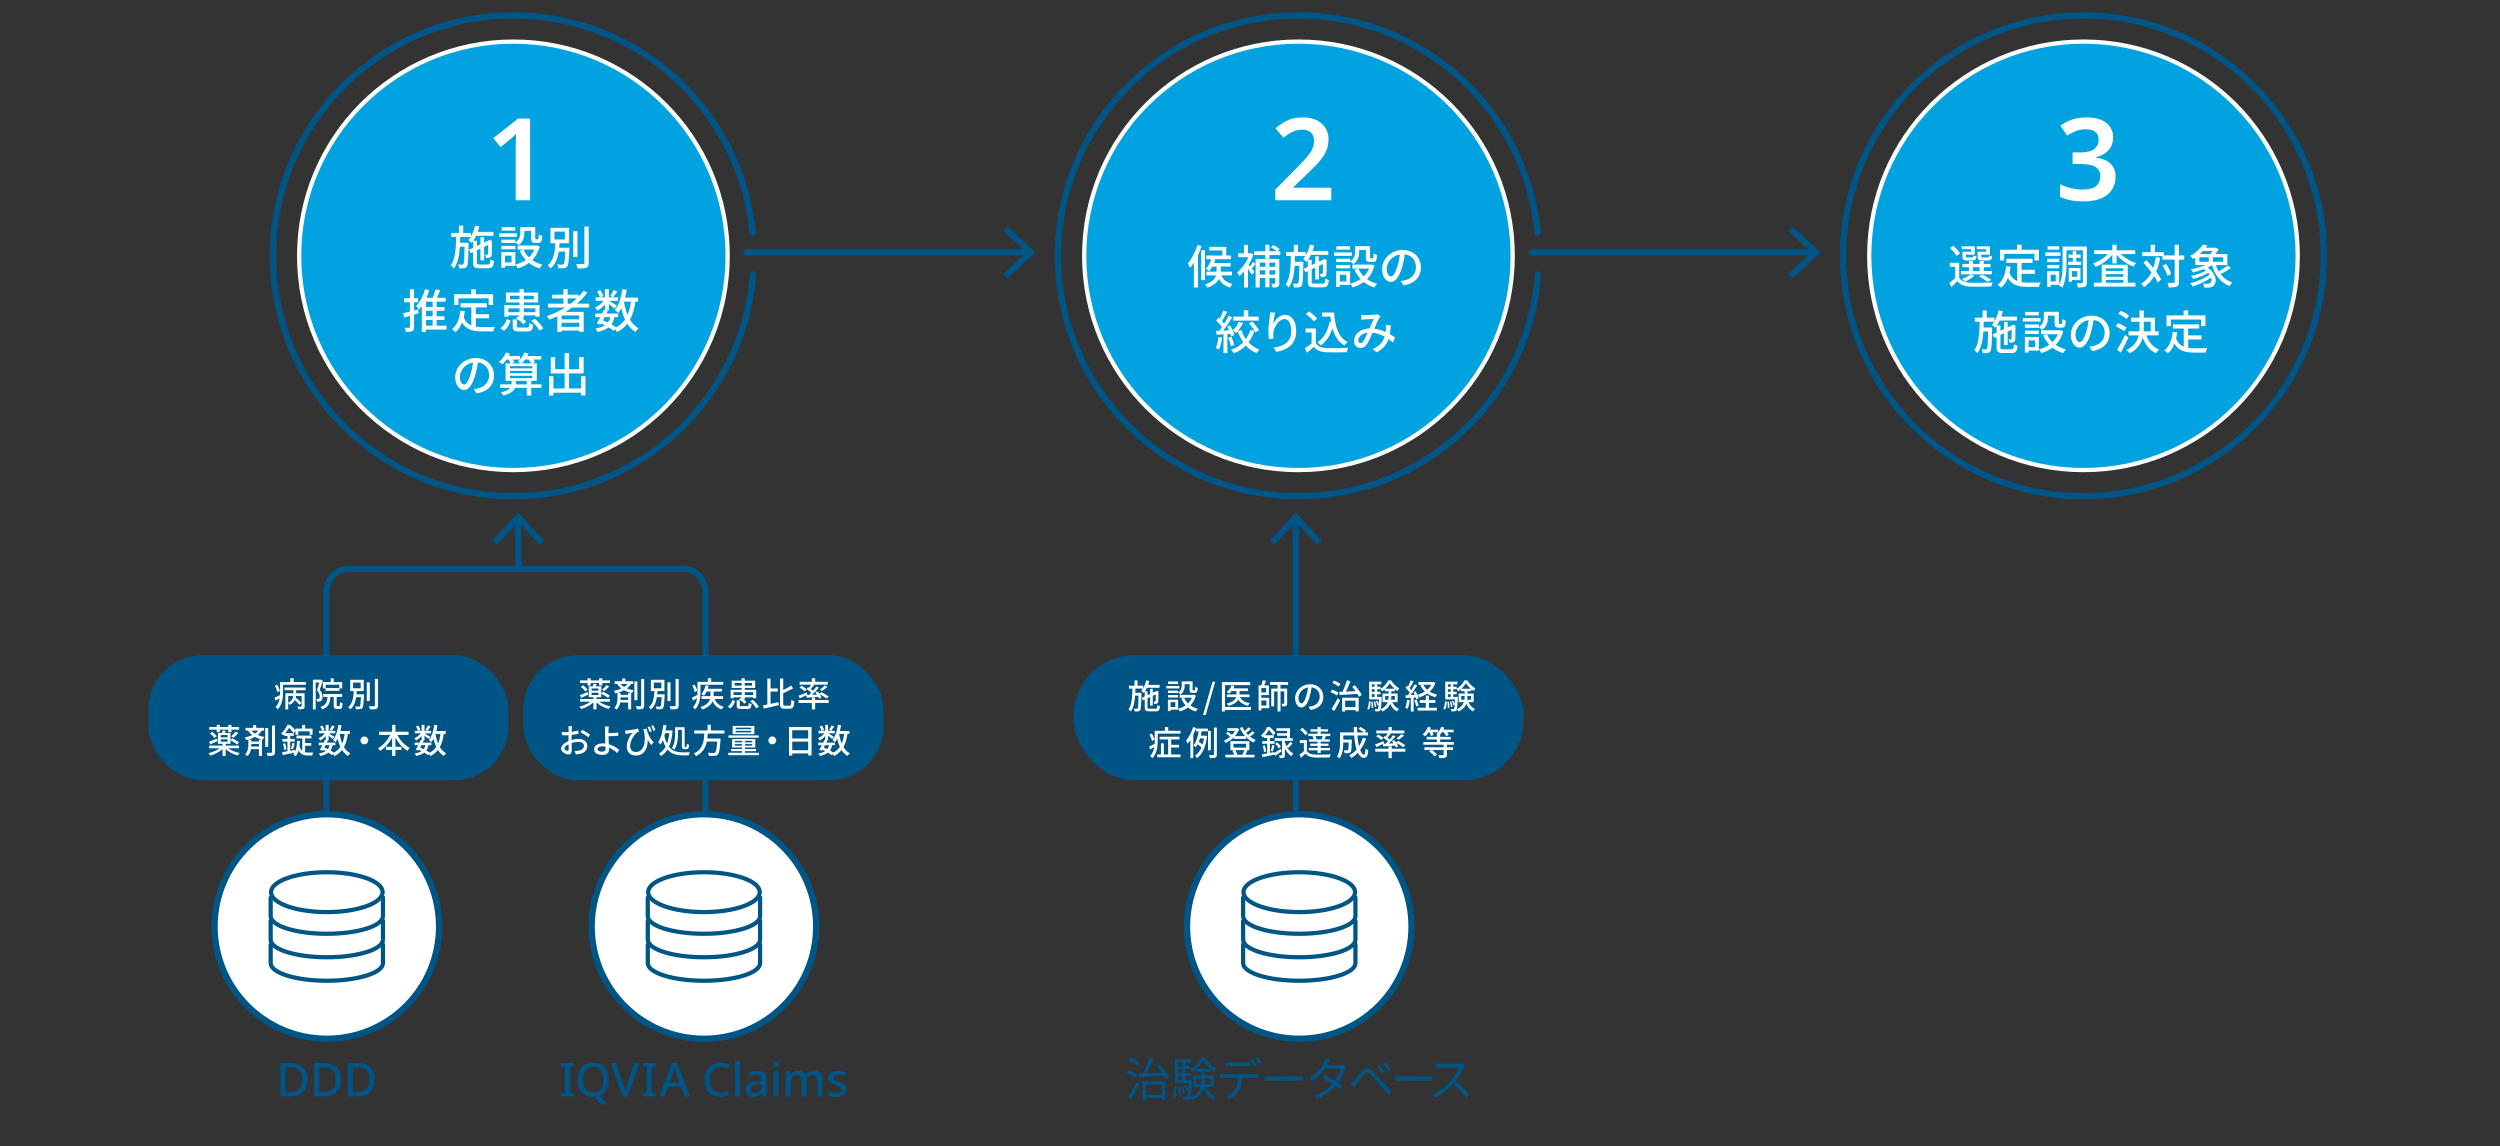 <?xml version="1.0" encoding="UTF-8"?>
<svg xmlns="http://www.w3.org/2000/svg" viewBox="0 0 1180 541">
  <rect x="0" y="0" width="1180" height="541" fill="#333333" stroke="none"/>
  <defs>
    <style>
      .cls-1, .cls-2, .cls-3, .cls-4, .cls-5 {
        stroke: #005587;
      }

      .cls-1, .cls-2, .cls-3, .cls-5 {
        stroke-width: 3px;
      }

      .cls-1, .cls-3, .cls-6, .cls-5 {
        stroke-miterlimit: 10;
      }

      .cls-1, .cls-7 {
        fill: #fff;
      }

      .cls-2, .cls-3, .cls-4 {
        stroke-linecap: round;
      }

      .cls-2, .cls-3, .cls-4, .cls-5 {
        fill: none;
      }

      .cls-2, .cls-4 {
        stroke-linejoin: round;
      }

      .cls-7, .cls-8 {
        stroke-width: 0px;
      }

      .cls-6 {
        fill: #00a3e0;
        stroke: #fff;
      }

      .cls-6, .cls-4 {
        stroke-width: 2px;
      }

      .cls-8 {
        fill: #005587;
      }
    </style>
  </defs>
  <g id="_レイヤー_5" data-name="レイヤー 5">
    <path class="cls-5" d="m333,386v-106.048c0-6.325-4.477-11.452-10-11.452h-159c-5.523,0-10,5.127-10,11.452v106.048"/>
    <circle class="cls-6" cx="242.322" cy="120.752" r="101.125"/>
    <circle class="cls-1" cx="154.259" cy="437.305" r="53"/>
    <g>
      <line class="cls-2" x1="352.41" y1="119.141" x2="485.557" y2="119.141"/>
      <polygon class="cls-8" points="475.617 131.41 473.57 129.213 484.406 119.144 473.57 109.072 475.617 106.874 488.811 119.144 475.617 131.41"/>
    </g>
    <g>
      <line class="cls-2" x1="244.61" y1="267" x2="244.61" y2="245.194"/>
      <polygon class="cls-8" points="256.88 255.134 254.682 257.18 244.613 246.345 234.541 257.18 232.344 255.134 244.613 241.94 256.88 255.134"/>
    </g>
    <g>
      <line class="cls-2" x1="611.61" y1="388" x2="611.61" y2="245.194"/>
      <polygon class="cls-8" points="623.88 255.134 621.682 257.18 611.613 246.345 601.541 257.18 599.344 255.134 611.613 241.94 623.88 255.134"/>
    </g>
    <g>
      <path class="cls-4" d="m180.765,445.814v8.788c0,4.591-11.849,8.312-26.503,8.312s-26.508-3.721-26.508-8.312v-8.716"/>
      <path class="cls-4" d="m180.765,434.726v8.788c0,4.591-11.849,8.312-26.503,8.312s-26.508-3.721-26.508-8.312v-8.716"/>
      <path class="cls-4" d="m180.765,423.638v8.788c0,4.591-11.849,8.312-26.503,8.312s-26.508-3.721-26.508-8.312v-8.716"/>
      <ellipse class="cls-4" cx="154.259" cy="421.101" rx="26.335" ry="9.405"/>
    </g>
    <circle class="cls-1" cx="332.259" cy="437.305" r="53"/>
    <g>
      <path class="cls-4" d="m358.765,445.814v8.788c0,4.591-11.849,8.312-26.503,8.312s-26.508-3.721-26.508-8.312v-8.716"/>
      <path class="cls-4" d="m358.765,434.726v8.788c0,4.591-11.849,8.312-26.503,8.312s-26.508-3.721-26.508-8.312v-8.716"/>
      <path class="cls-4" d="m358.765,423.638v8.788c0,4.591-11.849,8.312-26.503,8.312s-26.508-3.721-26.508-8.312v-8.716"/>
      <ellipse class="cls-4" cx="332.259" cy="421.101" rx="26.335" ry="9.405"/>
    </g>
    <circle class="cls-1" cx="613.259" cy="437.305" r="53"/>
    <g>
      <path class="cls-4" d="m639.765,445.814v8.788c0,4.591-11.849,8.312-26.503,8.312s-26.508-3.721-26.508-8.312v-8.716"/>
      <path class="cls-4" d="m639.765,434.726v8.788c0,4.591-11.849,8.312-26.503,8.312s-26.508-3.721-26.508-8.312v-8.716"/>
      <path class="cls-4" d="m639.765,423.638v8.788c0,4.591-11.849,8.312-26.503,8.312s-26.508-3.721-26.508-8.312v-8.716"/>
      <ellipse class="cls-4" cx="613.259" cy="421.101" rx="26.335" ry="9.405"/>
    </g>
    <path class="cls-3" d="m355.263,109.935c-5.447-57.596-53.936-102.658-112.957-102.658-62.67,0-113.474,50.804-113.474,113.474s50.804,113.474,113.474,113.474c59.69,0,108.599-46.092,113.116-104.623"/>
    <circle class="cls-6" cx="612.861" cy="120.752" r="101.125"/>
    <g>
      <line class="cls-2" x1="722.948" y1="119.141" x2="856.096" y2="119.141"/>
      <polygon class="cls-8" points="846.156 131.41 844.109 129.213 854.945 119.144 844.109 109.072 846.156 106.874 859.349 119.144 846.156 131.41"/>
    </g>
    <path class="cls-3" d="m725.802,109.935c-5.447-57.596-53.936-102.658-112.957-102.658-62.67,0-113.474,50.804-113.474,113.474s50.804,113.474,113.474,113.474c59.69,0,108.599-46.092,113.116-104.623"/>
    <circle class="cls-6" cx="983.399" cy="120.752" r="101.125"/>
    <circle class="cls-3" cx="983.399" cy="120.752" r="113.474"/>
  </g>
  <g id="Layer_1" data-name="Layer 1">
    <g>
      <path class="cls-7" d="m230.294,124.874c.925,0,1.101-.396,1.211-2.421.439.309,1.166.616,1.694.727-.242,2.662-.814,3.433-2.772,3.433h-4.159c-2.376,0-2.992-.572-2.992-2.772v-4.863l-1.145.551-.748-1.694,1.893-.88v-3.125c-.22.309-.44.595-.682.858-.309-.353-1.101-1.101-1.541-1.431.396-.418.748-.88,1.078-1.408h-4.906c-.022.925-.044,1.826-.066,2.729h4.027s0,.595-.022.858c-.132,7.129-.242,9.638-.814,10.386-.352.55-.748.726-1.32.792-.55.088-1.408.088-2.288.065-.044-.55-.242-1.342-.528-1.826.814.066,1.519.066,1.849.066.286.021.484-.044.66-.309.33-.439.462-2.486.55-8.163h-2.222c-.286,4.071-.969,7.745-2.795,10.231-.33-.462-.968-1.078-1.496-1.386,2.2-3.015,2.442-8.186,2.53-13.444h-2.267v-1.892h3.653v-3.433h1.958v3.433h3.631v1.672c.88-1.452,1.562-3.257,1.979-5.148l2.024.418c-.22.858-.462,1.716-.748,2.53h7.394v1.87h-8.163c-.396.858-.858,1.628-1.343,2.332h1.694v2.465l1.672-.771v-3.322h1.738v2.509l1.959-.902.176-.132.352-.242,1.255.462-.088.286c0,3.124,0,5.654-.089,6.271-.044.771-.396,1.145-.968,1.343-.484.176-1.188.197-1.716.176-.044-.484-.198-1.145-.396-1.54.353.021.792.021.969.021.22,0,.329-.065.396-.374.044-.264.066-1.87.066-4.269l-1.915.902v6.359h-1.738v-5.545l-1.672.792v5.742c0,.858.176,1.013,1.342,1.013h3.851Z"/>
      <path class="cls-7" d="m244.041,111.76h-8.405v-1.628h8.405v1.628Zm-.792,13.73h-4.862v.924h-1.761v-7.393h6.623v6.469Zm.022-11.112c2.002-1.342,2.31-3.08,2.31-4.599v-2.618h7.063v5.171c0,.506.044.594.352.594h.858c.33,0,.418-.285.462-2.31.396.33,1.166.638,1.673.748-.133,2.618-.639,3.3-1.915,3.3h-1.408c-1.518,0-1.979-.506-1.979-2.31v-3.367h-3.169v.814c0,1.98-.462,4.379-2.772,5.919-.286-.353-1.034-1.034-1.474-1.298v.285h-6.602v-1.584h6.602v1.254Zm-6.602,1.673h6.602v1.606h-6.602v-1.606Zm6.535-7.217h-6.447v-1.606h6.447v1.606Zm-4.818,11.837v3.169h3.08v-3.169h-3.08Zm16.392-4.334c-.726,2.685-1.958,4.797-3.564,6.425,1.387.968,2.993,1.694,4.819,2.156-.44.396-1.034,1.232-1.32,1.76-1.914-.571-3.608-1.43-5.039-2.574-1.562,1.166-3.345,2.003-5.303,2.574-.198-.506-.704-1.363-1.1-1.804,1.782-.44,3.432-1.166,4.885-2.156-1.167-1.254-2.135-2.707-2.861-4.356l1.827-.572c.594,1.364,1.452,2.618,2.53,3.675,1.078-1.034,1.936-2.267,2.53-3.697h-7.877v-1.87h8.779l.374-.065,1.319.506Z"/>
      <path class="cls-7" d="m268.76,116.931s0,.572-.021.836c-.242,5.369-.463,7.415-1.057,8.098-.396.506-.836.638-1.496.704-.572.088-1.606.088-2.662.044-.044-.55-.242-1.298-.572-1.805,1.012.11,1.98.11,2.354.11.352,0,.572-.022.726-.242.374-.396.595-1.958.771-5.919h-3.081c-.506,3.103-1.518,6.029-3.828,7.966-.308-.484-.902-1.123-1.408-1.431,2.948-2.376,3.433-6.645,3.631-10.474h-2.289v-7.305h8.779v7.305h-4.488c-.044.704-.088,1.408-.176,2.112h4.818Zm-7.062-3.916h4.929v-3.697h-4.929v3.697Zm10.848,8.272h-1.98v-12.146h1.98v12.146Zm5.324-14.346v17.162c0,1.276-.308,1.87-1.078,2.244-.814.309-2.134.375-4.137.353-.109-.55-.418-1.496-.726-2.091,1.496.066,2.882.045,3.322.045.418-.022.572-.154.572-.551v-17.162h2.046Z"/>
      <path class="cls-7" d="m197.586,147.833c-.704.22-1.431.44-2.135.66v5.809c0,1.078-.22,1.65-.836,1.98-.638.33-1.584.396-3.036.396-.066-.527-.33-1.408-.595-1.979.925.021,1.826.021,2.112.021s.396-.11.396-.418v-5.215l-2.75.792-.44-2.002c.88-.198,1.98-.484,3.19-.814v-4.4h-2.794v-1.893h2.794v-4.246h1.958v4.246h1.914v1.893h-1.914v3.873l1.893-.528.242,1.826Zm13.136,7.723h-9.638v1.101h-1.98v-12.146c-.418.594-.857,1.144-1.319,1.649-.265-.418-.946-1.342-1.343-1.76,1.849-1.893,3.345-4.841,4.203-7.943l1.958.506c-.353,1.211-.792,2.421-1.32,3.587h2.948c.551-1.254,1.101-2.816,1.408-4.005l2.156.463c-.483,1.188-1.012,2.441-1.54,3.542h4.07v1.826h-4.225v2.553h3.697v1.76h-3.697v2.597h3.697v1.738h-3.697v2.685h4.621v1.848Zm-6.535-13.18h-3.103v2.553h3.103v-2.553Zm0,4.312h-3.103v2.597h3.103v-2.597Zm-3.103,7.02h3.103v-2.685h-3.103v2.685Z"/>
      <path class="cls-7" d="m224.581,154.191c.968.133,2.002.198,3.103.198.945,0,4.643,0,5.896-.044-.33.484-.683,1.475-.771,2.068h-5.236c-4.312,0-7.481-.726-9.483-4.181-.727,1.87-1.738,3.41-3.103,4.577-.33-.374-1.188-1.078-1.694-1.408,2.42-1.805,3.543-4.885,4.005-8.735l2.112.198c-.132,1.012-.309,1.979-.528,2.882.771,2.046,2.002,3.213,3.587,3.873v-8.538h-5.083v-1.958h12.388v1.958h-5.192v3.235h6.293v1.914h-6.293v3.96Zm-8.208-10.253h-2.002v-5.061h8.054v-2.354h2.178v2.354h8.142v5.061h-2.091v-3.125h-14.28v3.125Z"/>
      <path class="cls-7" d="m236.173,154.918c1.518-.968,2.508-2.618,2.992-4.312l1.805.638c-.572,1.893-1.453,3.719-3.103,4.863l-1.694-1.188Zm3.784-5.413h-1.893v-5.501h7.151v-1.231h-6.425v-4.687h6.425v-1.585h2.024v1.585h6.755v4.687h-6.755v1.231h7.438v5.457h-1.98v-.594h-5.457v1.298h-.771c.792.55,1.496,1.166,1.937,1.673l-1.43,1.21c-.683-.88-2.179-2.047-3.477-2.816l1.342-1.101.374.221v-.484h-5.259v.638Zm0-3.96v1.804h5.259v-1.804h-5.259Zm5.259-4.269v-1.694h-4.532v1.694h4.532Zm3.521,13.333c.88,0,1.034-.264,1.122-2.134.418.308,1.276.616,1.826.726-.242,2.597-.836,3.235-2.75,3.235h-3.873c-2.464,0-3.058-.551-3.058-2.465v-3.19h2.002v3.169c0,.571.198.659,1.276.659h3.454Zm-1.496-15.027v1.694h4.73v-1.694h-4.73Zm0,5.963v1.804h5.457v-1.804h-5.457Zm5.171,4.929c1.584,1.275,3.256,3.103,3.982,4.532l-1.826,1.034c-.616-1.364-2.244-3.278-3.807-4.621l1.65-.945Z"/>
      <path class="cls-7" d="m270.043,145.148c-.99.748-2.024,1.408-3.08,2.068h8.537v9.396h-2.112v-.595h-8.296v.683h-2.023v-7.394c-1.232.572-2.486,1.101-3.741,1.585-.242-.462-.88-1.276-1.254-1.694,3.036-1.013,5.963-2.377,8.604-4.049h-8.054v-1.826h7.283v-2.465h-5.369v-1.782h5.369v-2.574h2.024v2.574h5.127v.969c.88-.902,1.694-1.849,2.398-2.839l1.76.925c-1.386,1.892-3.036,3.608-4.862,5.192h5.765v1.826h-8.075Zm3.345,3.763h-8.296v1.826h8.296v-1.826Zm0,5.369v-1.937h-8.296v1.937h8.296Zm-4.026-10.958c1.033-.771,1.979-1.606,2.882-2.465h-4.312v2.465h1.431Z"/>
      <path class="cls-7" d="m299.907,142.398c-.506,3.41-1.276,6.227-2.552,8.515,1.033,1.738,2.376,3.125,4.07,4.005-.462.396-1.122,1.188-1.431,1.76-1.584-.945-2.86-2.244-3.895-3.851-1.254,1.606-2.86,2.905-4.885,3.939-.153-.33-.462-.858-.77-1.299l-.727.748c-.616-.55-1.474-1.122-2.442-1.694-1.276,1.013-3.015,1.694-5.347,2.179-.132-.55-.506-1.298-.88-1.694,1.914-.286,3.366-.748,4.444-1.475-.572-.285-1.144-.571-1.738-.836l-.286.506-1.782-.55c.484-.813,1.057-1.87,1.65-2.97h-2.354v-1.694h3.19c.309-.595.572-1.188.814-1.738l.528.109v-2.552c-1.057,1.144-2.354,2.178-3.587,2.882-.242-.462-.704-1.144-1.078-1.54,1.475-.594,3.059-1.826,4.114-3.146h-3.807v-1.65h1.98c-.176-.77-.726-1.914-1.254-2.772l1.475-.616c.615.837,1.188,1.98,1.408,2.751l-1.452.638h2.2v-3.872h1.892v3.872h4.313v1.65h-4.203c.99.55,3.124,1.87,3.675,2.267l-1.101,1.43c-.528-.506-1.694-1.43-2.685-2.178v3.015h-1.1l.594.132c-.198.418-.418.857-.638,1.32h5.545v1.694h-1.805c-.286,1.363-.726,2.508-1.386,3.432.836.463,1.605.946,2.222,1.387,1.761-.946,3.103-2.179,4.159-3.696-.748-1.562-1.299-3.345-1.761-5.281-.418.814-.858,1.584-1.364,2.244-.308-.374-1.166-1.1-1.628-1.43,1.826-2.288,2.948-5.985,3.521-9.857l2.068.308c-.22,1.254-.462,2.486-.771,3.675h6.139v1.937h-1.298Zm-14.5,7.283c-.286.506-.55,1.033-.814,1.518.771.309,1.562.639,2.311,1.013.528-.683.88-1.519,1.145-2.53h-2.641Zm5.963-12.103c-.704.99-1.408,2.047-1.958,2.729l-1.364-.616c.528-.77,1.21-1.98,1.562-2.838l1.761.726Zm3.146,4.819c.396,2.244.924,4.356,1.694,6.204.748-1.76,1.254-3.828,1.584-6.204h-3.278Z"/>
      <path class="cls-7" d="m223.61,183.62c.771-.066,1.408-.177,1.937-.309,2.795-.638,5.281-2.662,5.281-6.183,0-3.169-1.893-5.655-5.237-6.073-.308,1.959-.704,4.071-1.298,6.117-1.32,4.444-3.125,6.931-5.303,6.931-2.156,0-4.137-2.442-4.137-6.072,0-4.841,4.291-9.044,9.747-9.044,5.237,0,8.56,3.653,8.56,8.229s-2.927,7.723-8.251,8.472l-1.299-2.068Zm-1.54-6.909c.551-1.717.969-3.696,1.188-5.611-3.917.639-6.205,4.049-6.205,6.733,0,2.508,1.122,3.652,2.003,3.652.945,0,2.002-1.408,3.014-4.774Z"/>
      <path class="cls-7" d="m255.594,183.069h-4.841v3.608h-2.112v-3.608h-5.457c-.572,1.387-2.068,2.707-5.522,3.653-.286-.463-.837-1.123-1.299-1.519,2.509-.55,3.807-1.343,4.445-2.135h-4.753v-1.65h5.391v-1.649h-2.816v-8.252h2.311c-.198-.527-.595-1.21-.969-1.826h-.857c-.616.881-1.276,1.65-1.937,2.267-.353-.33-1.188-.88-1.65-1.145,1.364-1.1,2.574-2.75,3.301-4.422l1.892.506c-.176.396-.374.748-.571,1.144h5.324v1.606c.858-.946,1.584-2.09,2.003-3.256l1.979.439c-.153.418-.352.814-.55,1.21h6.557v1.65h-3.74c.353.44.683.881.88,1.211l-1.342.615h2.112v8.252h-2.618v1.649h4.841v1.65Zm-14.896-9.219h10.518v-1.034h-10.518v1.034Zm0,2.288h10.518v-1.078h-10.518v1.078Zm0,2.332h10.518v-1.1h-10.518v1.1Zm1.364-8.779c.286.484.572.946.726,1.32l-1.386.506h4.576c-.462-.308-1.166-.682-1.584-.857.374-.265.727-.595,1.034-.969h-3.366Zm6.579,11.728v-1.649h-5.127v1.649h5.127Zm-.748-11.728c-.463.704-1.013,1.32-1.541,1.826h4.401c-.286-.527-.814-1.231-1.32-1.826h-1.54Z"/>
      <path class="cls-7" d="m276.323,177.568v9.088h-2.112v-1.298h-13.004v1.342h-2.068v-9.132h2.068v5.787h5.303v-7.106h-6.534v-7.68h2.046v5.699h4.488v-7.613h2.091v7.613h4.709v-5.721h2.156v7.701h-6.865v7.106h5.61v-5.787h2.112Z"/>
    </g>
    <g>
      <path class="cls-8" d="m145.101,509.498c0,2.654-.729,4.652-2.188,5.994-1.46,1.342-3.502,2.014-6.127,2.014h-4.4v-15.709h4.862c1.599,0,2.984.295,4.158.881,1.173.586,2.082,1.451,2.728,2.596s.968,2.553.968,4.225Zm-2.485.064c0-1.979-.478-3.434-1.431-4.365s-2.317-1.398-4.092-1.398h-2.332v11.705h1.914c3.96,0,5.94-1.98,5.94-5.941Z"/>
      <path class="cls-8" d="m161.002,509.498c0,2.654-.729,4.652-2.188,5.994-1.46,1.342-3.502,2.014-6.127,2.014h-4.4v-15.709h4.862c1.599,0,2.984.295,4.158.881,1.173.586,2.082,1.451,2.728,2.596s.968,2.553.968,4.225Zm-2.485.064c0-1.979-.478-3.434-1.431-4.365s-2.317-1.398-4.092-1.398h-2.332v11.705h1.914c3.96,0,5.94-1.98,5.94-5.941Z"/>
      <path class="cls-8" d="m176.903,509.498c0,2.654-.729,4.652-2.188,5.994-1.46,1.342-3.502,2.014-6.127,2.014h-4.4v-15.709h4.862c1.599,0,2.984.295,4.158.881,1.173.586,2.082,1.451,2.728,2.596s.968,2.553.968,4.225Zm-2.485.064c0-1.979-.478-3.434-1.431-4.365s-2.317-1.398-4.092-1.398h-2.332v11.705h1.914c3.96,0,5.94-1.98,5.94-5.941Z"/>
    </g>
    <g>
      <path class="cls-8" d="m270.924,517.506h-6.094v-1.365l1.87-.549v-11.859l-1.87-.57v-1.365h6.094v1.365l-1.848.57v11.859l1.848.549v1.365Z"/>
      <path class="cls-8" d="m287.318,509.629c0,1.879-.363,3.484-1.089,4.818-.727,1.334-1.815,2.266-3.268,2.795l3.763,4.004h-3.257l-2.991-3.543c-.074,0-.151.004-.231.012-.081.006-.158.01-.23.01-1.658,0-3.029-.336-4.114-1.012-1.086-.674-1.893-1.619-2.42-2.838-.528-1.217-.792-2.639-.792-4.268,0-1.613.264-3.025.792-4.234.527-1.211,1.334-2.148,2.42-2.816,1.085-.668,2.464-1.002,4.136-1.002,1.613,0,2.959.334,4.037,1.002s1.888,1.605,2.431,2.816c.543,1.209.814,2.629.814,4.256Zm-12.122,0c0,1.879.389,3.359,1.166,4.445.777,1.084,1.994,1.627,3.652,1.627,1.672,0,2.889-.543,3.651-1.627.763-1.086,1.145-2.566,1.145-4.445s-.382-3.352-1.145-4.422-1.973-1.605-3.63-1.605c-1.672,0-2.896.535-3.674,1.605s-1.166,2.545-1.166,4.422Z"/>
      <path class="cls-8" d="m301.806,501.797l-5.544,15.709h-2.464l-5.522-15.709h2.442l3.365,9.857c.19.527.374,1.107.551,1.736.176.631.308,1.203.396,1.717.088-.514.22-1.086.396-1.717.176-.629.358-1.217.55-1.76l3.366-9.834h2.464Z"/>
      <path class="cls-8" d="m309.522,517.506h-6.094v-1.365l1.87-.549v-11.859l-1.87-.57v-1.365h6.094v1.365l-1.848.57v11.859l1.848.549v1.365Z"/>
      <path class="cls-8" d="m323.092,517.506l-1.672-4.533h-6.072l-1.672,4.533h-2.464l5.962-15.775h2.464l5.94,15.775h-2.486Zm-2.332-6.6l-1.584-4.424c-.059-.16-.14-.402-.242-.725s-.205-.66-.308-1.012c-.103-.354-.184-.639-.242-.859-.117.455-.249.939-.396,1.453-.147.514-.265.895-.353,1.143l-1.584,4.424h4.708Z"/>
      <path class="cls-8" d="m340.119,503.623c-1.555,0-2.775.539-3.663,1.617s-1.331,2.557-1.331,4.434c0,1.863.411,3.33,1.232,4.4s2.068,1.605,3.74,1.605c.674,0,1.323-.062,1.946-.188.624-.125,1.258-.289,1.903-.494v2.045c-.616.234-1.247.408-1.892.518-.646.109-1.394.164-2.244.164-1.613,0-2.952-.332-4.016-1s-1.855-1.605-2.376-2.816c-.521-1.209-.78-2.629-.78-4.256,0-1.586.289-2.982.869-4.191.579-1.211,1.426-2.16,2.541-2.85,1.114-.689,2.478-1.033,4.092-1.033.792,0,1.565.084,2.32.252.756.17,1.448.408,2.079.715l-.88,1.98c-.514-.234-1.063-.443-1.649-.627-.587-.184-1.218-.275-1.893-.275Z"/>
      <path class="cls-8" d="m349.282,517.506h-2.332v-16.721h2.332v16.721Z"/>
      <path class="cls-8" d="m357.312,505.428c1.481,0,2.593.326,3.333.979s1.111,1.676,1.111,3.068v8.031h-1.65l-.462-1.65h-.088c-.514.645-1.053,1.119-1.617,1.418-.564.301-1.346.451-2.343.451-1.07,0-1.958-.289-2.662-.869-.704-.578-1.056-1.484-1.056-2.717,0-1.217.458-2.137,1.375-2.76.916-.623,2.313-.965,4.19-1.023l2.024-.066v-.66c0-.865-.198-1.477-.594-1.836-.396-.359-.954-.539-1.672-.539-.602,0-1.182.088-1.738.264-.558.176-1.093.389-1.606.639l-.748-1.695c.558-.293,1.199-.539,1.926-.736.726-.197,1.484-.297,2.276-.297Zm2.134,6.379l-1.584.045c-1.35.059-2.284.285-2.805.682s-.781.939-.781,1.629c0,.615.184,1.062.551,1.342.366.277.843.418,1.43.418.909,0,1.668-.258,2.276-.77.609-.514.913-1.285.913-2.311v-1.035Z"/>
      <path class="cls-8" d="m366.299,501.137c.353,0,.66.104.925.309.264.205.396.551.396,1.033,0,.471-.132.811-.396,1.023-.265.213-.572.32-.925.32-.366,0-.682-.107-.945-.32-.265-.213-.396-.553-.396-1.023,0-.482.132-.828.396-1.033.264-.205.579-.309.945-.309Zm1.145,4.51v11.859h-2.332v-11.859h2.332Z"/>
      <path class="cls-8" d="m384.17,505.428c1.334,0,2.339.344,3.014,1.033s1.012,1.797,1.012,3.322v7.723h-2.332v-7.414c0-1.834-.74-2.75-2.222-2.75-1.056,0-1.812.326-2.266.979-.455.652-.683,1.588-.683,2.805v6.381h-2.31v-7.414c0-1.834-.748-2.75-2.244-2.75-1.115,0-1.881.359-2.299,1.078s-.627,1.752-.627,3.102v5.984h-2.332v-11.859h1.848l.33,1.584h.132c.366-.615.861-1.07,1.485-1.363.623-.293,1.287-.439,1.991-.439,1.818,0,3.021.637,3.607,1.914h.177c.381-.646.909-1.125,1.584-1.441.674-.314,1.386-.473,2.134-.473Z"/>
      <path class="cls-8" d="m399.578,514.162c0,1.172-.422,2.061-1.266,2.662-.843.602-2.027.9-3.553.9-.836,0-1.551-.059-2.145-.176-.595-.117-1.141-.301-1.64-.549v-2.047c.514.25,1.118.473,1.815.672.696.197,1.375.297,2.035.297.88,0,1.514-.141,1.902-.418.389-.279.583-.652.583-1.123,0-.264-.073-.502-.22-.715s-.422-.432-.825-.66c-.403-.227-.993-.486-1.771-.781-.763-.293-1.404-.594-1.925-.9-.521-.309-.921-.676-1.199-1.102-.279-.424-.418-.959-.418-1.605,0-1.025.414-1.814,1.243-2.365.828-.549,1.925-.824,3.289-.824.718,0,1.396.072,2.034.219.639.148,1.258.354,1.859.617l-.77,1.781c-.514-.219-1.042-.406-1.584-.561-.543-.154-1.093-.23-1.65-.23-1.438,0-2.156.418-2.156,1.254,0,.279.084.52.253.725.169.207.462.412.88.617s1.001.455,1.749.748c.719.279,1.339.568,1.859.869s.92.664,1.199,1.088c.278.426.418.961.418,1.607Z"/>
    </g>
    <path class="cls-7" d="m250.2,94.511h-6.805v-24.03c0-1.151.019-2.376.055-3.672.035-1.296.089-2.502.162-3.618-.36.36-.802.793-1.323,1.296-.522.505-1.09.991-1.701,1.458l-4.32,3.456-3.401-4.212,11.664-9.233h5.67v38.556Z"/>
    <g>
      <path class="cls-7" d="m567.132,116.14c-.462,1.43-1.034,2.882-1.694,4.269v15.27h-1.937v-11.705c-.572.924-1.188,1.76-1.804,2.486-.177-.506-.683-1.65-1.034-2.156,1.848-2.135,3.564-5.391,4.576-8.691l1.893.528Zm1.628,16.04h-1.782v-14.126h1.782v14.126Zm7.745-2.2c.572,1.519,1.849,3.234,5.237,4.093-.44.374-.946,1.166-1.188,1.65-2.883-.837-4.356-2.442-5.171-4.027-.836,1.475-2.42,2.927-5.347,4.049-.286-.418-.858-1.101-1.32-1.452,3.543-1.166,4.818-2.794,5.259-4.312h-4.577v-1.761h4.819v-2.398h-1.98c-.462.814-.968,1.562-1.496,2.135-.353-.286-1.122-.814-1.584-1.057,1.1-1.144,2.002-2.838,2.574-4.555h-2.354v-1.737h7.547v-2.398h-6.183v-1.694h8.075v4.093h2.222v1.737h-8.163l.771.177c-.176.55-.374,1.078-.594,1.606h7.767v1.693h-4.599v2.398h5.281v1.761h-4.995Z"/>
      <path class="cls-7" d="m592.61,124.522c-.572.792-1.166,1.65-1.716,2.288.528.66,1.012,1.255,1.21,1.519l-1.21,1.386c-.374-.659-1.122-1.76-1.826-2.75v8.735h-1.893v-7.613c-.727.88-1.475,1.65-2.223,2.288-.176-.483-.704-1.452-.99-1.804,2.003-1.584,4.071-4.356,5.281-7.173h-4.774v-1.849h2.685v-3.982h1.87v3.982h1.144l.33-.088,1.078.704c-.527,1.672-1.298,3.301-2.2,4.797.198.242.44.527.704.836.484-.683.99-1.54,1.299-2.179l1.231.902Zm6.558-4.114v1.804h4.664v11.442c0,.88-.176,1.408-.726,1.716-.551.308-1.343.353-2.421.353-.088-.507-.396-1.32-.638-1.783.704.022,1.32.022,1.562,0,.22,0,.285-.065.285-.285v-2.398h-2.728v4.334h-1.937v-4.334h-2.662v4.422h-1.915v-13.466h4.577v-1.804h-5.259v-1.805h5.259v-3.08h1.937v3.08h3.432c-.682-.616-1.782-1.364-2.728-1.87l1.122-1.078c1.056.506,2.376,1.342,3.014,1.958l-.945.99h1.254v1.805h-5.148Zm-4.599,3.542v1.98h2.662v-1.98h-2.662Zm2.662,5.655v-2.024h-2.662v2.024h2.662Zm1.937-5.655v1.98h2.728v-1.98h-2.728Zm2.728,5.655v-2.024h-2.728v2.024h2.728Z"/>
      <path class="cls-7" d="m624.311,133.874c.925,0,1.101-.396,1.211-2.421.439.309,1.166.616,1.694.727-.242,2.662-.814,3.433-2.772,3.433h-4.159c-2.376,0-2.992-.572-2.992-2.772v-4.863l-1.145.551-.748-1.694,1.893-.88v-3.125c-.22.309-.44.595-.682.858-.309-.353-1.101-1.101-1.541-1.431.396-.418.748-.88,1.078-1.408h-4.906c-.022.925-.044,1.826-.066,2.729h4.027s0,.595-.022.858c-.132,7.129-.242,9.638-.814,10.386-.352.55-.748.726-1.32.792-.55.088-1.408.088-2.288.065-.044-.55-.242-1.342-.528-1.826.814.066,1.519.066,1.849.066.286.021.484-.044.66-.309.33-.439.462-2.486.55-8.163h-2.222c-.286,4.071-.969,7.745-2.795,10.231-.33-.462-.968-1.078-1.496-1.386,2.2-3.015,2.442-8.186,2.53-13.444h-2.267v-1.892h3.653v-3.433h1.958v3.433h3.631v1.672c.88-1.452,1.562-3.257,1.979-5.148l2.024.418c-.22.858-.462,1.716-.748,2.53h7.394v1.87h-8.163c-.396.858-.858,1.628-1.343,2.332h1.694v2.465l1.672-.771v-3.322h1.738v2.509l1.959-.902.176-.132.352-.242,1.255.462-.088.286c0,3.124,0,5.654-.088,6.271-.045.771-.396,1.145-.969,1.343-.484.176-1.188.197-1.716.176-.044-.484-.198-1.145-.396-1.54.353.021.792.021.968.021.221,0,.33-.065.396-.374.044-.264.066-1.87.066-4.269l-1.915.902v6.359h-1.738v-5.545l-1.672.792v5.742c0,.858.176,1.013,1.343,1.013h3.85Z"/>
      <path class="cls-7" d="m638.058,120.76h-8.405v-1.628h8.405v1.628Zm-.792,13.73h-4.862v.924h-1.761v-7.393h6.623v6.469Zm.022-11.112c2.002-1.342,2.31-3.08,2.31-4.599v-2.618h7.063v5.171c0,.506.044.594.352.594h.858c.33,0,.418-.285.462-2.31.396.33,1.166.638,1.673.748-.133,2.618-.639,3.3-1.915,3.3h-1.408c-1.518,0-1.979-.506-1.979-2.31v-3.367h-3.169v.814c0,1.98-.462,4.379-2.772,5.919-.286-.353-1.034-1.034-1.474-1.298v.285h-6.602v-1.584h6.602v1.254Zm-6.602,1.673h6.602v1.606h-6.602v-1.606Zm6.535-7.217h-6.447v-1.606h6.447v1.606Zm-4.818,11.837v3.169h3.08v-3.169h-3.08Zm16.392-4.334c-.726,2.685-1.958,4.797-3.564,6.425,1.387.968,2.993,1.694,4.819,2.156-.44.396-1.034,1.232-1.32,1.76-1.914-.571-3.608-1.43-5.039-2.574-1.562,1.166-3.345,2.003-5.303,2.574-.198-.506-.704-1.363-1.1-1.804,1.782-.44,3.432-1.166,4.885-2.156-1.167-1.254-2.135-2.707-2.861-4.356l1.827-.572c.594,1.364,1.452,2.618,2.53,3.675,1.078-1.034,1.936-2.267,2.53-3.697h-7.877v-1.87h8.779l.374-.065,1.319.506Z"/>
      <path class="cls-7" d="m661.096,132.62c.771-.066,1.408-.177,1.937-.309,2.795-.638,5.281-2.662,5.281-6.183,0-3.169-1.893-5.655-5.237-6.073-.308,1.959-.704,4.071-1.298,6.117-1.32,4.444-3.124,6.931-5.303,6.931-2.156,0-4.137-2.442-4.137-6.072,0-4.841,4.291-9.044,9.747-9.044,5.237,0,8.56,3.653,8.56,8.229s-2.927,7.723-8.251,8.472l-1.299-2.068Zm-1.54-6.909c.551-1.717.969-3.696,1.188-5.611-3.917.639-6.205,4.049-6.205,6.733,0,2.508,1.122,3.652,2.002,3.652.946,0,2.003-1.408,3.015-4.774Z"/>
      <path class="cls-7" d="m576.853,159.396c-.286,2.068-.792,4.202-1.475,5.61-.33-.242-1.145-.616-1.562-.771.66-1.319,1.078-3.256,1.299-5.148l1.738.309Zm15.204-3.213c-.683,2.046-1.606,3.873-2.751,5.413,1.408,1.496,3.146,2.685,5.171,3.389-.439.396-1.056,1.188-1.342,1.716-2.003-.814-3.696-2.024-5.104-3.587-1.541,1.606-3.411,2.816-5.655,3.609-.286-.507-.858-1.276-1.298-1.673,2.288-.704,4.181-1.914,5.698-3.498-1.056-1.496-1.914-3.257-2.574-5.171-.264.308-.506.594-.77.836-.33-.33-1.101-.924-1.562-1.21.33.77.594,1.518.726,2.112l-1.496.66c-.065-.353-.198-.748-.352-1.188l-1.431.088v9.044h-1.826v-8.934c-1.21.065-2.332.132-3.322.198l-.176-1.805,1.54-.044c.396-.528.836-1.122,1.254-1.738-.682-.99-1.76-2.179-2.729-3.08l.99-1.343c.198.154.396.33.594.506.683-1.21,1.408-2.794,1.805-3.982l1.805.704c-.771,1.475-1.694,3.169-2.486,4.379.396.418.77.836,1.056,1.21.792-1.298,1.54-2.641,2.09-3.763l1.694.771c-1.231,2.002-2.816,4.4-4.246,6.249.88-.022,1.804-.066,2.75-.132-.286-.616-.594-1.232-.901-1.782l1.386-.572c.44.726.88,1.562,1.232,2.376,1.166-1.034,2.266-2.574,2.926-4.049l1.98.551c-.638,1.342-1.518,2.706-2.42,3.807l1.628-.44c.506,1.54,1.21,2.971,2.112,4.225.902-1.276,1.628-2.729,2.135-4.312l1.87.462Zm-10.848,2.729c.55,1.254,1.144,2.904,1.386,3.982l-1.562.528c-.221-1.078-.748-2.751-1.299-4.026l1.475-.484Zm12.894-7.591h-12.014v-1.893h4.973v-2.948h2.112v2.948h4.929v1.893Zm-3.036.396c1.21,1.254,2.574,2.948,3.19,4.137l-1.717,1.078c-.527-1.188-1.848-2.971-3.058-4.29l1.584-.925Z"/>
      <path class="cls-7" d="m601.891,147.535c-.396,1.364-.814,4.005-.946,5.391.946-2.002,3.059-4.334,5.677-4.334,2.971,0,5.171,2.926,5.171,7.613,0,6.072-3.807,8.867-9.352,9.879l-1.32-1.98c4.775-.748,8.34-2.508,8.34-7.898,0-3.389-1.122-5.611-3.213-5.611-2.641,0-5.061,3.917-5.236,6.777-.088.726-.066,1.474.065,2.508l-2.134.154c-.11-.814-.265-2.09-.265-3.521,0-2.046.374-5.039.66-7.019.088-.727.154-1.475.177-2.047l2.376.088Z"/>
      <path class="cls-7" d="m621.077,161.991c.968,1.519,2.772,2.223,5.192,2.311,2.442.088,7.327.022,10.078-.154-.242.484-.572,1.452-.683,2.091-2.486.109-6.909.154-9.417.044-2.795-.11-4.687-.836-6.073-2.53-1.034.902-2.09,1.782-3.234,2.729l-1.056-2.112c.99-.616,2.156-1.431,3.19-2.267v-5.171h-2.816v-1.893h4.818v6.953Zm-1.012-10.275c-.704-1.034-2.289-2.508-3.675-3.477l1.518-1.231c1.364.945,3.015,2.31,3.763,3.366l-1.605,1.342Zm9.615-4.202c.439,6.49,1.979,11.705,6.425,13.972-.484.33-1.21,1.057-1.606,1.562-2.904-1.717-4.599-4.555-5.589-8.119-1.122,3.564-2.904,6.271-5.501,8.119-.33-.396-1.122-1.166-1.606-1.54,3.125-1.937,4.907-5.281,5.722-9.638l.748.11c-.132-.814-.221-1.673-.309-2.531h-3.916v-1.936h5.633Z"/>
      <path class="cls-7" d="m657.472,161.684c-.616-.55-1.32-1.101-2.091-1.628-.924,2.662-2.596,4.664-5.633,6.227l-1.848-1.519c3.388-1.43,4.929-3.652,5.654-5.853-1.716-.924-3.652-1.65-5.742-1.87-.814,1.892-1.827,4.269-2.641,5.479-.814,1.188-1.761,1.694-3.037,1.694-1.738,0-3.058-1.232-3.058-3.234,0-3.278,3.014-5.809,7.327-5.963.703-1.584,1.43-3.278,2.023-4.467-.857.022-3.168.132-4.158.198-.462.021-1.145.088-1.694.154l-.088-2.245c.572.044,1.254.066,1.716.066,1.188,0,3.807-.11,4.775-.198.462-.021.924-.132,1.254-.264l1.364,1.1c-.242.265-.462.507-.639.814-.571.946-1.452,2.992-2.31,4.951,1.958.264,3.784.88,5.391,1.605.065-.418.109-.836.132-1.231.044-.683.044-1.452,0-2.157l2.244.242c-.065,1.519-.198,2.883-.439,4.137.989.551,1.826,1.122,2.508,1.584l-1.012,2.377Zm-11.97-4.665c-2.816.33-4.401,2.003-4.401,3.652,0,.771.507,1.255,1.079,1.255.462,0,.792-.177,1.231-.748.66-.925,1.387-2.597,2.091-4.159Z"/>
    </g>
    <path class="cls-7" d="m628.353,94.511h-26.405v-5.022l9.828-9.936c1.943-1.979,3.536-3.672,4.778-5.076s2.16-2.727,2.754-3.969c.595-1.242.892-2.583.892-4.023,0-1.763-.495-3.086-1.485-3.969-.99-.882-2.331-1.323-4.022-1.323-1.62,0-3.133.334-4.536.999-1.404.667-2.862,1.612-4.374,2.835l-3.727-4.481c1.584-1.368,3.375-2.565,5.373-3.591,1.998-1.026,4.545-1.539,7.642-1.539,2.483,0,4.616.441,6.398,1.322,1.782.883,3.159,2.106,4.131,3.673.973,1.565,1.458,3.356,1.458,5.373,0,2.088-.414,4.005-1.241,5.751-.829,1.746-2.025,3.492-3.592,5.237-1.565,1.747-3.429,3.628-5.589,5.644l-6.102,5.886v.324h17.819v5.886Z"/>
    <g>
      <path class="cls-7" d="m924.737,131.079c.969,1.562,2.772,2.267,5.193,2.354,2.552.11,7.789.044,10.605-.153-.198.462-.507,1.342-.616,1.936-2.597.11-7.371.154-9.968.066-2.772-.11-4.687-.858-6.028-2.553-.881.902-1.805,1.805-2.839,2.751l-1.034-1.937c.858-.616,1.87-1.452,2.795-2.288v-5.325h-2.509v-1.893h4.4v7.041Zm-1.298-10.297c-.55-1.078-1.893-2.641-3.125-3.741l1.629-1.033c1.232,1.056,2.618,2.53,3.234,3.608l-1.738,1.166Zm16.744,8.691h-14.61v-1.562h3.763v-1.805h-3.08v-1.518h3.08v-1.408h1.937v1.408h3.103v-1.408h1.958v1.408h3.169v1.518h-3.169v1.805h3.851v1.562Zm-9.813-11.838h-4.444v-1.364h6.183v3.938h-4.137v.814c0,.439.11.506.748.506h2.091c.484,0,.572-.11.638-.969.33.242.99.463,1.475.551-.176,1.43-.66,1.826-1.893,1.826h-2.508c-1.782,0-2.245-.396-2.245-1.893v-2.222h4.093v-1.188Zm1.54,12.52c-1.122,1.078-2.926,2.112-4.378,2.772-.33-.352-1.057-.968-1.496-1.254,1.518-.551,3.102-1.32,4.07-2.135l1.804.616Zm-.638-2.244h3.103v-1.805h-3.103v1.805Zm6.205-10.275h-4.444v-1.364h6.227v3.938h-4.115v.814c0,.439.11.506.793.506h2.222c.484,0,.595-.132.66-1.034.353.242.99.462,1.475.572-.176,1.474-.683,1.87-1.914,1.87h-2.685c-1.761,0-2.267-.396-2.267-1.914v-2.2h4.049v-1.188Zm.439,15.336c-.857-.771-2.42-1.782-3.872-2.53l1.452-.88c1.606.748,3.433,1.782,4.488,2.596l-2.068.814Z"/>
      <path class="cls-7" d="m954.186,133.191c.968.133,2.002.198,3.102.198.946,0,4.644,0,5.897-.044-.33.484-.683,1.475-.771,2.068h-5.236c-4.312,0-7.481-.726-9.483-4.181-.727,1.87-1.738,3.41-3.103,4.577-.33-.374-1.188-1.078-1.694-1.408,2.421-1.805,3.543-4.885,4.005-8.735l2.112.198c-.132,1.012-.309,1.979-.528,2.882.771,2.046,2.002,3.213,3.587,3.873v-8.538h-5.083v-1.958h12.388v1.958h-5.192v3.235h6.293v1.914h-6.293v3.96Zm-8.208-10.253h-2.002v-5.061h8.054v-2.354h2.178v2.354h8.142v5.061h-2.091v-3.125h-14.28v3.125Z"/>
      <path class="cls-7" d="m972.548,120.76h-7.129v-1.628h7.129v1.628Zm12.454,12.498c0,1.078-.22,1.716-.88,2.046-.639.33-1.738.374-3.345.374-.066-.527-.33-1.474-.572-2.023,1.078.065,2.156.044,2.465.021.33,0,.439-.088.439-.418v-15.139h-7.723v6.205c0,3.411-.242,8.317-2.002,11.486-.33-.33-1.167-.902-1.606-1.122l.132-.242h-4.005v.968h-1.628v-7.393h5.677v6.337c1.452-2.927,1.584-6.953,1.584-10.034v-7.965h11.464v16.898Zm-13.025-9.55h-5.655v-1.584h5.655v1.584Zm-5.655,1.343h5.655v1.606h-5.655v-1.606Zm5.61-7.217h-5.479v-1.606h5.479v1.606Zm-1.628,11.837h-2.398v3.169h2.398v-3.169Zm8.054-6.16v-1.826h-2.003v-1.541h2.003v-1.694h1.628v1.694h2.09v1.541h-2.09v1.826h2.332v1.54h-6.139v-1.54h2.179Zm-.418,8.669v.814h-1.497v-6.514h5.523v5.699h-4.026Zm0-4.203v2.685h2.508v-2.685h-2.508Z"/>
      <path class="cls-7" d="m1001.078,119.924c1.826,1.849,4.577,3.454,7.218,4.269-.44.396-1.034,1.145-1.32,1.65-2.948-1.078-5.941-3.19-7.922-5.61v4.092h-2.023v-4.137c-1.959,2.486-4.951,4.621-7.855,5.766-.264-.463-.836-1.211-1.276-1.585,2.574-.857,5.259-2.552,7.063-4.444h-6.535v-1.782h8.604v-2.641h2.023v2.641h8.758v1.782h-6.733Zm3.213,13.51h3.631v1.849h-19.605v-1.849h3.675v-8.493h12.3v8.493Zm-10.319-6.776v1.231h8.229v-1.231h-8.229Zm8.229,2.728h-8.229v1.276h8.229v-1.276Zm-8.229,4.049h8.229v-1.298h-8.229v1.298Z"/>
      <path class="cls-7" d="m1019.58,121.641c-.418,2.486-1.013,4.687-1.826,6.622.99,1.343,1.826,2.619,2.354,3.675l-1.649,1.387c-.396-.858-.99-1.893-1.717-2.971-1.188,2.112-2.75,3.828-4.753,5.171-.264-.396-.968-1.21-1.386-1.585,2.156-1.298,3.74-3.102,4.885-5.368-1.188-1.606-2.509-3.213-3.763-4.577l1.431-1.166c1.056,1.101,2.156,2.377,3.212,3.652.528-1.54.924-3.234,1.21-5.104l2.003.265Zm11.375.901h-2.486v10.496c0,1.254-.286,1.848-.99,2.222-.748.33-1.936.418-3.784.418-.088-.594-.374-1.562-.66-2.178,1.32.044,2.509.044,2.883.021.374,0,.528-.109.528-.483v-10.496h-5.766v-1.65h-9.549v-1.892h4.004v-3.477h1.98v3.477h4.247v1.562h5.083v-5.061h2.023v5.061h2.486v1.98Zm-7.921,7.657c-.33-1.276-1.298-3.322-2.311-4.818l1.673-.792c1.034,1.452,2.068,3.41,2.398,4.73l-1.761.88Z"/>
      <path class="cls-7" d="m1053.042,126.503c-1.475,1.034-3.367,2.112-4.929,2.882,1.408,1.805,3.234,3.169,5.544,3.939-.439.396-1.012,1.166-1.319,1.716-4.225-1.672-6.844-5.127-8.273-9.857-.639.396-1.32.771-2.068,1.122,4.444,2.971,4.643,7.415,2.442,8.823-.748.484-1.364.639-2.333.639-.483,0-1.122-.022-1.76-.044-.044-.528-.22-1.32-.55-1.827.726.066,1.474.089,1.98.089.527,0,1.012-.045,1.386-.353.638-.418.902-1.431.506-2.641-2.42,1.805-5.831,3.367-8.713,4.203-.265-.462-.792-1.145-1.188-1.519,3.19-.748,6.976-2.354,9.197-4.093-.198-.286-.418-.572-.704-.857-1.958,1.275-4.708,2.354-6.997,2.926-.242-.418-.77-1.056-1.1-1.408,2.354-.483,5.192-1.43,7.019-2.508-.286-.242-.616-.462-.968-.683-1.673.639-3.455,1.166-5.083,1.562-.22-.353-.726-1.122-1.056-1.475,2.31-.439,4.885-1.144,6.952-2.024h-4.862v-3.542c-.33.22-.682.462-1.056.682-.309-.483-.946-1.144-1.387-1.43,2.839-1.54,4.907-3.652,6.073-5.413l2.112.44c-.242.352-.506.726-.792,1.078h4.378l.33-.088,1.387.901c-.418.683-.99,1.453-1.562,2.157h5.677v5.214h-5.435c.352,1.057.792,2.047,1.342,2.971,1.452-.813,3.125-1.937,4.181-2.794l1.629,1.21Zm-14.963-2.927h4.467v-2.156h-4.467v2.156Zm1.717-5.104c-.462.484-.969.968-1.496,1.431h4.95c.396-.44.771-.946,1.101-1.431h-4.555Zm9.505,2.948h-4.753v2.156h4.753v-2.156Z"/>
      <path class="cls-7" d="m949.398,164.874c.925,0,1.101-.396,1.211-2.421.439.309,1.166.616,1.694.727-.242,2.662-.814,3.433-2.772,3.433h-4.159c-2.376,0-2.992-.572-2.992-2.772v-4.863l-1.145.551-.748-1.694,1.893-.88v-3.125c-.22.309-.44.595-.682.858-.309-.353-1.101-1.101-1.541-1.431.396-.418.748-.88,1.078-1.408h-4.906c-.022.925-.044,1.826-.066,2.729h4.027s0,.595-.022.858c-.132,7.129-.242,9.638-.814,10.386-.352.55-.748.726-1.32.792-.55.088-1.408.088-2.288.065-.044-.55-.242-1.342-.528-1.826.814.066,1.519.066,1.849.066.286.021.484-.044.66-.309.33-.439.462-2.486.55-8.163h-2.222c-.286,4.071-.969,7.745-2.795,10.231-.33-.462-.968-1.078-1.496-1.386,2.2-3.015,2.442-8.186,2.53-13.444h-2.267v-1.892h3.653v-3.433h1.958v3.433h3.631v1.672c.88-1.452,1.562-3.257,1.979-5.148l2.024.418c-.22.858-.462,1.716-.748,2.53h7.394v1.87h-8.163c-.396.858-.858,1.628-1.343,2.332h1.694v2.465l1.672-.771v-3.322h1.738v2.509l1.959-.902.176-.132.352-.242,1.255.462-.088.286c0,3.124,0,5.654-.088,6.271-.045.771-.396,1.145-.969,1.343-.484.176-1.188.197-1.716.176-.044-.484-.198-1.145-.396-1.54.353.021.792.021.968.021.221,0,.33-.065.396-.374.044-.264.066-1.87.066-4.269l-1.915.902v6.359h-1.738v-5.545l-1.672.792v5.742c0,.858.176,1.013,1.343,1.013h3.85Z"/>
      <path class="cls-7" d="m963.146,151.76h-8.405v-1.628h8.405v1.628Zm-.792,13.73h-4.862v.924h-1.761v-7.393h6.623v6.469Zm.022-11.112c2.002-1.342,2.31-3.08,2.31-4.599v-2.618h7.063v5.171c0,.506.044.594.352.594h.858c.33,0,.418-.285.462-2.31.396.33,1.166.638,1.673.748-.133,2.618-.639,3.3-1.915,3.3h-1.408c-1.518,0-1.979-.506-1.979-2.31v-3.367h-3.169v.814c0,1.98-.462,4.379-2.772,5.919-.286-.353-1.034-1.034-1.474-1.298v.285h-6.602v-1.584h6.602v1.254Zm-6.602,1.673h6.602v1.606h-6.602v-1.606Zm6.535-7.217h-6.447v-1.606h6.447v1.606Zm-4.818,11.837v3.169h3.08v-3.169h-3.08Zm16.392-4.334c-.726,2.685-1.958,4.797-3.564,6.425,1.387.968,2.993,1.694,4.819,2.156-.44.396-1.034,1.232-1.32,1.76-1.914-.571-3.608-1.43-5.039-2.574-1.562,1.166-3.345,2.003-5.303,2.574-.198-.506-.704-1.363-1.1-1.804,1.782-.44,3.432-1.166,4.885-2.156-1.167-1.254-2.135-2.707-2.861-4.356l1.827-.572c.594,1.364,1.452,2.618,2.53,3.675,1.078-1.034,1.936-2.267,2.53-3.697h-7.877v-1.87h8.779l.374-.065,1.319.506Z"/>
      <path class="cls-7" d="m986.184,163.62c.771-.066,1.408-.177,1.937-.309,2.795-.638,5.281-2.662,5.281-6.183,0-3.169-1.893-5.655-5.237-6.073-.308,1.959-.704,4.071-1.298,6.117-1.32,4.444-3.124,6.931-5.303,6.931-2.156,0-4.137-2.442-4.137-6.072,0-4.841,4.291-9.044,9.747-9.044,5.237,0,8.56,3.653,8.56,8.229s-2.927,7.723-8.251,8.472l-1.299-2.068Zm-1.54-6.909c.551-1.717.969-3.696,1.188-5.611-3.917.639-6.205,4.049-6.205,6.733,0,2.508,1.122,3.652,2.002,3.652.946,0,2.003-1.408,3.015-4.774Z"/>
      <path class="cls-7" d="m1002.593,156.381c-.836-.748-2.574-1.738-3.982-2.332l1.122-1.541c1.364.528,3.146,1.431,4.049,2.135l-1.188,1.738Zm2.003,2.971c-1.057,2.31-2.398,4.929-3.587,7.041l-1.76-1.299c1.078-1.694,2.618-4.511,3.784-7.041l1.562,1.299Zm-.881-8.779c-.813-.771-2.508-1.805-3.895-2.442l1.123-1.475c1.363.55,3.08,1.496,3.96,2.267l-1.188,1.65Zm9.396,7.723c1.034,3.103,3.015,5.501,5.963,6.667-.462.396-1.122,1.21-1.43,1.782-3.059-1.408-5.061-4.026-6.293-7.525-.683,2.883-2.333,5.545-6.095,7.525-.353-.418-1.145-1.145-1.65-1.452,3.719-1.893,5.236-4.335,5.853-6.997h-4.797v-1.914h5.083c.066-.792.088-1.584.088-2.377v-2.156h-4.026v-1.914h4.026v-3.41h2.024v3.41h5.28v6.447h1.738v1.914h-5.765Zm-1.254-4.269c0,.792-.022,1.562-.066,2.354h3.345v-4.533h-3.278v2.179Z"/>
      <path class="cls-7" d="m1032.824,164.191c.968.133,2.002.198,3.102.198.946,0,4.644,0,5.897-.044-.33.484-.683,1.475-.771,2.068h-5.236c-4.312,0-7.481-.726-9.483-4.181-.727,1.87-1.738,3.41-3.103,4.577-.33-.374-1.188-1.078-1.694-1.408,2.421-1.805,3.543-4.885,4.005-8.735l2.112.198c-.132,1.012-.309,1.979-.528,2.882.771,2.046,2.002,3.213,3.587,3.873v-8.538h-5.083v-1.958h12.388v1.958h-5.192v3.235h6.293v1.914h-6.293v3.96Zm-8.208-10.253h-2.002v-5.061h8.054v-2.354h2.178v2.354h8.142v5.061h-2.091v-3.125h-14.28v3.125Z"/>
    </g>
    <path class="cls-7" d="m997.379,64.757c0,2.628-.765,4.725-2.295,6.291-1.53,1.565-3.501,2.619-5.913,3.159v.162c3.096.396,5.436,1.368,7.021,2.916,1.583,1.548,2.376,3.582,2.376,6.102,0,2.232-.54,4.23-1.62,5.994-1.08,1.765-2.746,3.15-4.995,4.158-2.25,1.007-5.14,1.512-8.667,1.512-2.125,0-4.077-.171-5.859-.513-1.781-.342-3.465-.873-5.049-1.594v-5.993c1.62.828,3.348,1.458,5.185,1.89,1.836.432,3.563.647,5.184.647,3.132,0,5.346-.566,6.642-1.7,1.296-1.135,1.944-2.709,1.944-4.726,0-1.907-.756-3.329-2.268-4.266-1.513-.936-4.032-1.404-7.561-1.404h-3.24v-5.454h3.294c3.42,0,5.778-.558,7.074-1.674,1.296-1.115,1.944-2.556,1.944-4.32,0-1.547-.505-2.754-1.512-3.617-1.009-.864-2.521-1.297-4.536-1.297-1.944,0-3.618.316-5.022.945-1.403.631-2.664,1.306-3.78,2.025l-3.239-4.698c1.476-1.08,3.221-1.998,5.237-2.754s4.393-1.134,7.129-1.134c3.995,0,7.082.846,9.261,2.538,2.178,1.692,3.267,3.96,3.267,6.804Z"/>
    <rect class="cls-8" x="70" y="309.309" width="170" height="58.96" rx="25.5" ry="25.5"/>
    <g>
      <path class="cls-7" d="m144.377,321.896v1.329h-10.772v3.409c0,2.497-.32,5.986-2.513,8.163-.208-.272-.785-.816-1.073-.992,1.169-1.2,1.713-2.705,1.969-4.21-.656.384-1.328.752-1.952,1.104l-.465-1.377c.688-.288,1.602-.752,2.594-1.248.016-.512.032-.992.032-1.457v-4.722h4.865v-1.761h1.553v1.761h5.763Zm-13.445,4.818c-.16-.784-.656-2.049-1.169-3.01l1.104-.528c.528.913,1.072,2.129,1.217,2.914l-1.152.624Zm3.361-2.209h9.956v1.28h-4.482v1.425h4.002v6.082c0,.688-.128,1.057-.624,1.297-.496.208-1.217.224-2.289.224-.064-.368-.272-.944-.464-1.296.752.032,1.472.032,1.681.016.224-.016.288-.08.288-.271v-4.771h-2.642c-.032.24-.063.496-.128.753.944.784,2.097,1.872,2.657,2.561l-.929.849c-.464-.593-1.328-1.473-2.161-2.226-.432.849-1.168,1.665-2.385,2.289-.128-.256-.464-.608-.736-.864v2.978h-1.328v-7.619h3.745v-1.425h-4.161v-1.28Zm1.744,7.203c1.729-.849,2.241-2.081,2.369-3.218h-2.369v3.218Z"/>
      <path class="cls-7" d="m152.416,321.319c-.448,1.345-1.008,3.01-1.521,4.258,1.089,1.265,1.329,2.369,1.329,3.329,0,.913-.192,1.585-.656,1.905-.24.16-.545.271-.865.32-.304.031-.688.031-1.056.016-.017-.368-.128-.929-.353-1.28.336.032.608.032.816.016.192,0,.353-.048.496-.144.225-.16.288-.545.288-1.009,0-.801-.256-1.841-1.296-2.993.399-1.072.815-2.497,1.12-3.586h-1.713v12.678h-1.312v-14.021h3.521l.224-.048.977.56Zm7.684,11.989c.288,0,.352-.256.384-1.921.288.24.881.464,1.265.561-.128,2.128-.496,2.688-1.488,2.688h-1.249c-1.216,0-1.505-.432-1.505-1.793v-3.905h-1.536c-.224,2.961-.88,4.85-3.89,5.891-.128-.353-.512-.912-.816-1.152,2.577-.833,3.121-2.321,3.281-4.738h-1.952v-1.36h8.932v1.36h-2.609v3.89c0,.433.048.48.336.48h.849Zm-4.002-11.381v-1.745h1.44v1.745h3.986v2.993h-1.265v1.137h-6.627v-1.137h-1.217v-2.993h3.682Zm4.05,1.28h-6.402v1.553h6.402v-1.553Z"/>
      <path class="cls-7" d="m171.802,327.722s0,.417-.017.608c-.176,3.906-.336,5.395-.768,5.891-.288.368-.608.464-1.089.513-.416.063-1.169.063-1.937.031-.032-.399-.177-.944-.416-1.312.736.08,1.44.08,1.712.08.257,0,.417-.016.528-.176.272-.288.433-1.425.561-4.306h-2.241c-.368,2.257-1.104,4.386-2.785,5.794-.224-.352-.656-.816-1.024-1.04,2.146-1.729,2.497-4.834,2.642-7.619h-1.665v-5.314h6.387v5.314h-3.266c-.031.512-.063,1.024-.128,1.536h3.506Zm-5.139-2.849h3.586v-2.689h-3.586v2.689Zm7.892,6.019h-1.44v-8.836h1.44v8.836Zm3.873-10.437v12.485c0,.928-.224,1.36-.784,1.633-.592.224-1.553.271-3.009.256-.08-.4-.305-1.089-.528-1.521,1.089.048,2.097.032,2.417.032.304-.017.416-.112.416-.4v-12.485h1.488Z"/>
      <path class="cls-7" d="m107.75,353.18c1.377,1.04,3.41,1.873,5.41,2.24-.319.305-.72.833-.896,1.185-2.129-.544-4.29-1.632-5.763-3.041v3.249h-1.473v-3.281c-1.488,1.393-3.682,2.562-5.715,3.138-.208-.336-.607-.864-.912-1.152,1.841-.433,3.842-1.297,5.219-2.337h-4.866v-1.265h6.274v-.832h-2.177v-5.139h1.873c.159-.416.319-.864.399-1.2l1.457.224c-.16.353-.305.673-.448.977h2.657v3.378l.8-.881c1.072.528,2.529,1.36,3.25,1.937l-.896,1.057c-.673-.592-2.065-1.456-3.153-2.017v1.665h-2.289v.832h6.307v1.265h-5.059Zm-5.105-3.378c-1.152.561-2.354,1.153-3.361,1.601l-.608-1.248c.944-.353,2.289-.944,3.649-1.521l.32,1.168Zm-.353-5.394h-3.537v-1.265h3.537v-1.009h1.473v1.009h3.985v-1.009h1.505v1.009h3.602v1.265h-3.602v1.152h-1.505v-1.152h-3.985v1.152h-1.473v-1.152Zm-2.112,1.024c.8.592,1.712,1.456,2.097,2.097l-1.137.832c-.368-.624-1.248-1.553-2.033-2.177l1.073-.752Zm4.001,2.577h3.233v-1.057h-3.233v1.057Zm0,2.064h3.233v-1.104h-3.233v1.104Zm4.914-2.513c.688-.561,1.633-1.521,2.146-2.209l1.264.624c-.688.801-1.584,1.633-2.288,2.177l-1.121-.592Z"/>
      <path class="cls-7" d="m123.58,344.856c-.496.816-1.168,1.504-1.937,2.097,1.024.432,2.112.688,3.233.912-.337.305-.656.849-.801,1.28-1.312-.304-2.577-.672-3.777-1.328-.929.496-1.969.912-3.058,1.232h1.393v.944h3.586v-.929h1.44v7.731h-1.44v-3.201h-3.746c-.224,1.185-.688,2.401-1.648,3.313-.271-.24-.832-.593-1.185-.769,1.393-1.328,1.569-3.297,1.569-4.658v-2.417c-.32.097-.641.177-.961.257-.144-.32-.544-.944-.784-1.249,1.28-.24,2.513-.608,3.585-1.088-.704-.561-1.376-1.249-2-2.129h-1.152v-1.297h3.553v-1.312h1.473v1.312h3.729v1.297h-1.072Zm-4.946,6.322v.336c0,.272,0,.561-.031.864h3.617v-1.2h-3.586Zm.017-6.322c.528.592,1.104,1.056,1.696,1.424.624-.399,1.169-.88,1.585-1.424h-3.281Zm7.938,7.65h-1.408v-8.852h1.408v8.852Zm3.233-10.052v12.518c0,.88-.176,1.312-.736,1.568-.527.24-1.408.288-2.753.271-.063-.399-.288-1.072-.496-1.504.977.048,1.889.032,2.177.032.256-.017.368-.097.368-.368v-12.518h1.44Z"/>
      <path class="cls-7" d="m144.004,355.053c.432.111.896.144,1.393.144.399,0,1.904,0,2.448-.016-.191.336-.384,1.008-.448,1.408h-2.112c-1.889,0-3.361-.448-4.354-2.337-.32,1.057-.753,1.953-1.377,2.689-.208-.225-.769-.688-1.089-.896.225-.257.433-.528.608-.833-1.984.448-4.05.864-5.618,1.185l-.304-1.36c.704-.112,1.568-.256,2.513-.432v-4.53h-2.337v-1.297h2.337v-1.456h-1.536v-.704c-.16.144-.32.304-.497.464-.191-.304-.64-.752-.912-.944,1.393-1.185,2.385-2.753,2.897-4.002h1.265c.896.784,2.001,1.857,2.577,2.657v-.896h3.104v-1.761h1.457v1.761h3.506v2.897h-1.361v-1.601h-5.394v1.601h-1.312v-1.793l-.896,1.041c-.448-.673-1.312-1.761-2.113-2.514-.448.769-1.04,1.665-1.809,2.529h4.002v1.265h-1.681v1.456h2.16v1.297h-2.16v4.29c.752-.145,1.536-.305,2.289-.448l.08.8c.576-1.328.8-3.057.88-5.01l1.36.08c-.048.832-.112,1.633-.208,2.369.305,1.088.753,1.793,1.297,2.257v-5.874h-2.737v-1.329h7.059v1.329h-2.977v2.145h2.896v1.312h-2.896v3.058Zm-9.428-4.258c.304.944.56,2.112.624,2.896l-1.057.272c-.032-.784-.272-2.001-.544-2.913l.977-.256Zm2.784,2.625c.24-.753.513-1.953.625-2.754l1.12.289c-.272.928-.561,2-.8,2.721l-.945-.256Z"/>
      <path class="cls-7" d="m164.212,346.425c-.368,2.481-.929,4.53-1.857,6.194.753,1.265,1.729,2.273,2.962,2.913-.337.288-.816.864-1.041,1.28-1.152-.688-2.081-1.632-2.833-2.801-.912,1.169-2.081,2.113-3.554,2.865-.111-.24-.336-.624-.56-.944l-.528.544c-.448-.4-1.072-.816-1.777-1.232-.928.736-2.192,1.232-3.89,1.585-.096-.4-.368-.944-.64-1.232,1.393-.208,2.449-.544,3.233-1.072-.416-.208-.833-.417-1.265-.608l-.208.368-1.297-.4c.353-.592.769-1.36,1.2-2.161h-1.712v-1.232h2.32c.225-.432.416-.864.593-1.265l.384.08v-1.856c-.769.832-1.713,1.585-2.609,2.097-.176-.336-.512-.832-.784-1.12,1.072-.433,2.226-1.329,2.993-2.289h-2.769v-1.2h1.44c-.128-.561-.528-1.393-.912-2.018l1.072-.448c.448.608.864,1.441,1.024,2.001l-1.057.465h1.601v-2.817h1.377v2.817h3.137v1.2h-3.057c.72.4,2.272,1.36,2.673,1.648l-.801,1.041c-.384-.368-1.232-1.041-1.952-1.585v2.192h-.801l.433.097c-.145.304-.305.624-.465.96h4.034v1.232h-1.312c-.208.992-.528,1.825-1.009,2.497.608.336,1.169.688,1.617,1.009,1.28-.688,2.257-1.585,3.024-2.689-.544-1.137-.944-2.433-1.28-3.842-.304.593-.624,1.153-.992,1.633-.224-.271-.849-.8-1.185-1.04,1.329-1.665,2.145-4.354,2.562-7.171l1.504.224c-.16.913-.336,1.809-.56,2.674h4.466v1.408h-.944Zm-10.549,5.298c-.208.368-.4.753-.592,1.104.56.225,1.136.465,1.681.736.384-.496.64-1.104.832-1.841h-1.921Zm4.338-8.804c-.513.721-1.024,1.489-1.425,1.985l-.992-.448c.384-.561.881-1.44,1.137-2.064l1.28.527Zm2.289,3.506c.288,1.633.672,3.169,1.232,4.514.544-1.28.912-2.785,1.152-4.514h-2.385Z"/>
      <path class="cls-7" d="m171.969,347.625c1.024,0,1.857.833,1.857,1.857s-.833,1.856-1.857,1.856-1.856-.832-1.856-1.856.832-1.857,1.856-1.857Z"/>
      <path class="cls-7" d="m187.557,346.873c1.297,2.577,3.474,4.946,5.875,6.162-.353.305-.881.913-1.121,1.312-2.289-1.296-4.258-3.553-5.666-6.146v4.274h2.865v1.504h-2.865v2.833h-1.568v-2.833h-2.93v-1.504h2.93v-4.258c-1.409,2.593-3.394,4.834-5.635,6.178-.24-.368-.736-.928-1.057-1.232,2.321-1.232,4.482-3.681,5.795-6.29h-5.234v-1.505h6.131v-3.233h1.568v3.233h6.194v1.505h-5.282Z"/>
      <path class="cls-7" d="m209.468,346.425c-.368,2.481-.929,4.53-1.857,6.194.753,1.265,1.729,2.273,2.962,2.913-.337.288-.816.864-1.041,1.28-1.152-.688-2.081-1.632-2.833-2.801-.912,1.169-2.081,2.113-3.554,2.865-.111-.24-.336-.624-.56-.944l-.528.544c-.448-.4-1.072-.816-1.777-1.232-.928.736-2.192,1.232-3.89,1.585-.096-.4-.368-.944-.64-1.232,1.393-.208,2.449-.544,3.233-1.072-.416-.208-.833-.417-1.265-.608l-.208.368-1.297-.4c.353-.592.769-1.36,1.2-2.161h-1.712v-1.232h2.32c.225-.432.416-.864.593-1.265l.384.08v-1.856c-.769.832-1.713,1.585-2.609,2.097-.176-.336-.512-.832-.784-1.12,1.072-.433,2.226-1.329,2.993-2.289h-2.769v-1.2h1.44c-.128-.561-.528-1.393-.912-2.018l1.072-.448c.448.608.864,1.441,1.024,2.001l-1.057.465h1.601v-2.817h1.377v2.817h3.137v1.2h-3.057c.72.4,2.272,1.36,2.673,1.648l-.801,1.041c-.384-.368-1.232-1.041-1.952-1.585v2.192h-.801l.433.097c-.145.304-.305.624-.465.96h4.034v1.232h-1.312c-.208.992-.528,1.825-1.009,2.497.608.336,1.169.688,1.617,1.009,1.28-.688,2.257-1.585,3.024-2.689-.544-1.137-.944-2.433-1.28-3.842-.304.593-.624,1.153-.992,1.633-.224-.271-.849-.8-1.185-1.04,1.329-1.665,2.145-4.354,2.562-7.171l1.504.224c-.16.913-.336,1.809-.56,2.674h4.466v1.408h-.944Zm-10.549,5.298c-.208.368-.4.753-.592,1.104.56.225,1.136.465,1.681.736.384-.496.64-1.104.832-1.841h-1.921Zm4.338-8.804c-.513.721-1.024,1.489-1.425,1.985l-.992-.448c.384-.561.881-1.44,1.137-2.064l1.28.527Zm2.289,3.506c.288,1.633.672,3.169,1.232,4.514.544-1.28.912-2.785,1.152-4.514h-2.385Z"/>
    </g>
    <rect class="cls-8" x="247" y="309.309" width="170" height="58.96" rx="25.5" ry="25.5"/>
    <g>
      <path class="cls-7" d="m282.798,331.18c1.377,1.04,3.41,1.873,5.41,2.24-.319.305-.72.833-.896,1.185-2.129-.544-4.29-1.632-5.763-3.041v3.249h-1.473v-3.281c-1.488,1.393-3.682,2.562-5.714,3.138-.209-.336-.608-.864-.913-1.152,1.841-.433,3.842-1.297,5.219-2.337h-4.866v-1.265h6.274v-.832h-2.177v-5.139h1.873c.159-.416.319-.864.399-1.2l1.457.224c-.16.353-.305.673-.448.977h2.657v3.378l.8-.881c1.072.528,2.529,1.36,3.25,1.937l-.896,1.057c-.673-.592-2.065-1.456-3.153-2.017v1.665h-2.289v.832h6.307v1.265h-5.059Zm-5.105-3.378c-1.152.561-2.354,1.153-3.361,1.601l-.608-1.248c.944-.353,2.289-.944,3.649-1.521l.32,1.168Zm-.353-5.394h-3.537v-1.265h3.537v-1.009h1.473v1.009h3.985v-1.009h1.505v1.009h3.602v1.265h-3.602v1.152h-1.505v-1.152h-3.985v1.152h-1.473v-1.152Zm-2.112,1.024c.8.592,1.712,1.456,2.097,2.097l-1.137.832c-.368-.624-1.248-1.553-2.033-2.177l1.073-.752Zm4.001,2.577h3.233v-1.057h-3.233v1.057Zm0,2.064h3.233v-1.104h-3.233v1.104Zm4.914-2.513c.688-.561,1.633-1.521,2.146-2.209l1.264.624c-.688.801-1.584,1.633-2.288,2.177l-1.121-.592Z"/>
      <path class="cls-7" d="m297.828,322.856c-.496.816-1.168,1.504-1.937,2.097,1.024.432,2.112.688,3.233.912-.337.305-.656.849-.801,1.28-1.312-.304-2.577-.672-3.777-1.328-.929.496-1.969.912-3.058,1.232h1.393v.944h3.586v-.929h1.44v7.731h-1.44v-3.201h-3.746c-.224,1.185-.688,2.401-1.648,3.313-.271-.24-.832-.593-1.185-.769,1.393-1.328,1.569-3.297,1.569-4.658v-2.417c-.32.097-.641.177-.961.257-.144-.32-.544-.944-.784-1.249,1.28-.24,2.513-.608,3.585-1.088-.704-.561-1.376-1.249-2-2.129h-1.152v-1.297h3.553v-1.312h1.473v1.312h3.729v1.297h-1.072Zm-4.946,6.322v.336c0,.272,0,.561-.031.864h3.617v-1.2h-3.586Zm.017-6.322c.528.592,1.104,1.056,1.696,1.424.624-.399,1.169-.88,1.585-1.424h-3.281Zm7.938,7.65h-1.408v-8.852h1.408v8.852Zm3.233-10.052v12.518c0,.88-.176,1.312-.736,1.568-.527.24-1.408.288-2.753.271-.063-.399-.288-1.072-.496-1.504.977.048,1.889.032,2.177.032.256-.017.368-.097.368-.368v-12.518h1.44Z"/>
      <path class="cls-7" d="m313.729,327.722s0,.417-.017.608c-.176,3.906-.336,5.395-.768,5.891-.288.368-.608.464-1.089.513-.416.063-1.169.063-1.937.031-.032-.399-.177-.944-.416-1.312.736.08,1.44.08,1.712.08.257,0,.417-.016.528-.176.272-.288.433-1.425.561-4.306h-2.241c-.368,2.257-1.104,4.386-2.785,5.794-.224-.352-.656-.816-1.024-1.04,2.146-1.729,2.497-4.834,2.642-7.619h-1.665v-5.314h6.387v5.314h-3.266c-.032.512-.063,1.024-.128,1.536h3.506Zm-5.139-2.849h3.586v-2.689h-3.586v2.689Zm7.892,6.019h-1.44v-8.836h1.44v8.836Zm3.873-10.437v12.485c0,.928-.224,1.36-.784,1.633-.592.224-1.553.271-3.009.256-.08-.4-.305-1.089-.528-1.521,1.089.048,2.097.032,2.417.032.304-.017.416-.112.416-.4v-12.485h1.488Z"/>
      <path class="cls-7" d="m330.623,326.617c0,2.497-.336,6.019-2.529,8.212-.208-.272-.768-.816-1.072-1.009,1.185-1.216,1.745-2.753,1.985-4.273-.673.384-1.345.769-1.953,1.12l-.464-1.393c.672-.288,1.601-.752,2.577-1.248.031-.496.031-.977.031-1.425v-4.754h4.914v-1.713h1.553v1.713h5.715v1.345h-10.757v3.425Zm-2.688.049c-.16-.785-.641-2.049-1.169-3.01l1.104-.528c.528.929,1.072,2.129,1.217,2.913l-1.152.625Zm9.396,3.249c.72,1.873,2.081,3.105,4.29,3.649-.32.288-.753.896-.945,1.297-2.128-.673-3.457-1.938-4.306-3.842-.607,1.425-1.952,2.817-4.817,3.857-.192-.304-.641-.849-.977-1.137,3.138-1.024,4.226-2.465,4.594-3.825h-4.082v-1.328h4.258v-2.178h-1.824c-.368.769-.784,1.473-1.232,2.018-.272-.225-.896-.625-1.249-.816.913-1.009,1.617-2.609,2.018-4.194l1.44.32c-.128.464-.272.944-.448,1.393h6.723v1.28h-3.922v2.178h4.434v1.328h-3.953Z"/>
      <path class="cls-7" d="m343.47,333.532c1.104-.704,1.825-1.904,2.177-3.137l1.312.464c-.416,1.377-1.056,2.705-2.257,3.537l-1.232-.864Zm2.753-3.938h-1.376v-4.002h5.202v-.896h-4.674v-3.41h4.674v-1.152h1.473v1.152h4.914v3.41h-4.914v.896h5.41v3.97h-1.44v-.432h-3.97v.944h-.561c.576.4,1.089.849,1.408,1.217l-1.04.88c-.496-.641-1.585-1.488-2.529-2.049l.977-.801.272.16v-.352h-3.826v.464Zm0-2.881v1.312h3.826v-1.312h-3.826Zm3.826-3.105v-1.232h-3.298v1.232h3.298Zm2.561,9.7c.641,0,.753-.192.816-1.553.305.224.929.448,1.329.528-.177,1.889-.608,2.353-2.001,2.353h-2.817c-1.793,0-2.225-.4-2.225-1.793v-2.32h1.456v2.305c0,.416.145.48.929.48h2.513Zm-1.088-10.933v1.232h3.441v-1.232h-3.441Zm0,4.338v1.312h3.97v-1.312h-3.97Zm3.762,3.585c1.152.929,2.368,2.257,2.896,3.298l-1.328.752c-.448-.992-1.633-2.385-2.77-3.361l1.201-.688Z"/>
      <path class="cls-7" d="m363.703,332.204c1.217-.256,2.514-.544,3.762-.816l.145,1.44c-2.466.592-5.106,1.2-7.075,1.648l-.448-1.536c.608-.112,1.312-.256,2.081-.416v-12.262h1.536v4.69h3.394v1.456h-3.394v5.795Zm8.932.88c.688,0,.784-.56.896-2.801.368.288.977.544,1.393.656-.16,2.641-.576,3.585-2.161,3.585h-2.465c-1.681,0-2.129-.544-2.129-2.48v-11.781h1.521v5.427c1.377-.641,2.737-1.425,3.649-2.081l1.073,1.265c-1.361.816-3.105,1.616-4.723,2.272v4.914c0,.896.112,1.024.801,1.024h2.145Z"/>
      <path class="cls-7" d="m380.527,328.202c-1.04.496-2.112.992-2.993,1.393l-.72-1.217c1.008-.336,2.528-.944,4.001-1.552l.272,1.12-.272.128,1.009-.048c.352-.336.736-.721,1.12-1.12-.624-.545-1.521-1.201-2.257-1.682l.721-.832c.144.08.271.16.432.256.336-.464.688-1.008.961-1.473h-5.379v-1.36h5.778v-1.681h1.537v1.681h5.938v1.36h-6.739l.337.129c-.497.656-1.073,1.36-1.553,1.92.368.257.736.528,1.04.769.593-.688,1.152-1.376,1.568-1.984l1.185.544c-.944,1.104-2.097,2.369-3.185,3.409l2.257-.111c-.24-.368-.513-.736-.769-1.057l1.072-.465c.272.337.576.705.849,1.089l.912-.736c1.185.576,2.721,1.473,3.521,2.113l-1.104.928c-.672-.608-2.049-1.488-3.201-2.097.4.561.736,1.137.912,1.585l-1.137.56c-.096-.256-.239-.544-.416-.864-1.984.16-3.953.305-5.49.416l-.208-1.12Zm4.21,2.209h6.402v1.377h-6.402v3.057h-1.537v-3.057h-6.274v-1.377h6.274v-1.152h1.537v1.152Zm-6.419-6.707c.864.448,1.969,1.169,2.514,1.681l-1.041.896c-.512-.512-1.601-1.265-2.449-1.776l.977-.801Zm8.628,1.825c.752-.528,1.761-1.393,2.32-2.017l1.329.656c-.801.736-1.793,1.473-2.562,1.952l-1.088-.592Z"/>
      <path class="cls-7" d="m269.783,349.258c1.152-.336,2.337-.496,3.297-.496,2.354,0,4.13,1.265,4.13,3.297,0,1.89-1.088,3.202-3.425,3.762-.721.16-1.425.208-2.001.225l-.576-1.601c.64,0,1.312,0,1.904-.112,1.329-.24,2.497-.944,2.497-2.289,0-1.217-1.104-1.889-2.545-1.889-1.12,0-2.192.192-3.249.528.016,1.312.063,2.641.063,3.266,0,1.681-.624,2.16-1.553,2.16-1.376,0-3.489-1.248-3.489-2.785,0-1.345,1.617-2.736,3.489-3.553v-.993c0-.56,0-1.152.017-1.744-.385.032-.736.048-1.041.048-.704,0-1.456-.016-2.08-.08l-.049-1.536c.896.111,1.521.128,2.098.128.336,0,.704-.017,1.088-.032,0-.721.017-1.297.017-1.585,0-.336-.049-.96-.097-1.248h1.729c-.031.304-.079.832-.096,1.216-.016.385-.032.896-.063,1.457,1.12-.128,2.257-.353,3.121-.608l.031,1.568c-.912.208-2.08.4-3.185.528-.017.641-.032,1.265-.032,1.825v.544Zm-1.377,4.434c0-.496-.031-1.408-.048-2.433-1.152.561-1.952,1.36-1.952,2.001,0,.624.928,1.168,1.473,1.168.336,0,.527-.208.527-.736Zm6.371-9.22c1.168.593,2.945,1.649,3.745,2.273l-.784,1.28c-.769-.704-2.673-1.809-3.665-2.337l.704-1.217Z"/>
      <path class="cls-7" d="m291.312,355.484c-.977-.977-2.305-1.953-3.842-2.577.017.336.017.624.017.849,0,1.345-.769,2.561-3.122,2.561-2.209,0-3.938-.72-3.938-2.673,0-1.536,1.329-2.769,4.13-2.769.4,0,.784.031,1.169.063-.049-1.248-.112-2.657-.112-3.554,0-.944-.017-2.08-.017-2.753-.016-.672-.063-1.36-.144-1.696h1.904c-.063.384-.111,1.152-.144,1.696-.016.4,0,.881,0,1.393,1.265-.016,3.201-.096,4.578-.256l.063,1.505c-1.393.128-3.361.208-4.642.24,0,1.008.096,2.465.16,3.761,2.049.576,3.777,1.681,4.897,2.705l-.96,1.505Zm-5.522-3.058c-.464-.096-.944-.144-1.44-.144-1.457,0-2.305.496-2.305,1.28,0,.832.848,1.232,2.177,1.232,1.104,0,1.585-.496,1.585-1.568,0-.208,0-.48-.017-.801Z"/>
      <path class="cls-7" d="m305.174,343.848c.416,1.937,1.328,4.481,3.393,6.547l-1.184,1.248c-.608-.768-1.185-1.616-1.713-2.577.24,3.842-1.457,7.556-5.57,7.556-2.593,0-4.258-1.665-4.258-4.274,0-2.576,1.408-5.058,2.689-6.45-.705.112-1.761.272-2.369.4-.288.048-.545.112-.896.192l-.225-1.665c.257,0,.576-.016.865-.048,1.504-.112,4.241-.561,5.218-.913l.48,1.425c-.225.08-.593.177-.833.305-1.04.8-3.345,3.713-3.345,6.53,0,1.984,1.28,2.817,2.736,2.817,3.202,0,5.026-3.762,3.842-9.588-.128-.336-.256-.673-.368-1.041l1.537-.464Zm1.488,1.681c-.272-.736-.656-1.665-1.009-2.305l.977-.32c.32.641.784,1.616,1.024,2.272l-.992.353Zm1.713-.608c-.272-.736-.656-1.648-1.024-2.289l.944-.336c.352.624.8,1.601,1.088,2.273l-1.008.352Z"/>
      <path class="cls-7" d="m317.451,344.904c-.24,3.153-.801,5.618-1.696,7.555,1.729,2.177,4.065,2.642,6.61,2.657.561,0,2.609,0,3.297-.016-.224.352-.479,1.04-.56,1.424h-2.817c-2.801,0-5.33-.527-7.219-2.769-.833,1.328-1.857,2.353-3.105,3.137-.225-.368-.608-.912-.929-1.2,1.265-.688,2.306-1.776,3.105-3.281-.48-.849-.912-1.873-1.248-3.073-.337.769-.688,1.473-1.104,2.081-.208-.256-.801-.849-1.121-1.089,1.345-1.904,2.049-4.945,2.434-8.179l1.473.191c-.112.833-.24,1.649-.4,2.449h2.129l.256-.048.896.16Zm-3.537,1.152c-.112.433-.225.864-.337,1.265.32,1.488.736,2.673,1.233,3.649.544-1.393.928-3.025,1.136-4.914h-2.032Zm6.114.24c0,2.192-.256,5.378-1.713,7.507-.24-.24-.849-.656-1.185-.769,1.377-1.984,1.521-4.786,1.521-6.738v-3.058h4.498v8.739c0,.513.032.577.24.577h.512c.192,0,.24-.288.272-1.457.288.192.769.384,1.104.464-.096,1.537-.416,2.033-1.249,2.033h-.912c-1.04,0-1.28-.384-1.28-1.633v-7.459h-1.809v1.793Z"/>
      <path class="cls-7" d="m334.082,346.217c-.048.784-.111,1.585-.208,2.369h6.243s-.017.464-.049.688c-.288,4.45-.624,6.227-1.248,6.883-.416.448-.849.561-1.505.608-.576.048-1.633.032-2.705-.016-.016-.433-.224-1.04-.512-1.457,1.104.097,2.225.112,2.673.112.353,0,.561-.032.769-.208.432-.368.736-1.873.96-5.202h-4.866c-.576,2.77-1.872,5.33-5.09,6.915-.224-.4-.672-.944-1.072-1.232,4.354-2.001,4.786-5.906,4.962-9.46h-4.738v-1.425h6.291v-2.721h1.521v2.721h6.435v1.425h-7.859Z"/>
      <path class="cls-7" d="m358.179,355.309v1.136h-14.422v-1.136h6.45v-.769h-5.09v-1.009h5.09v-.72h-4.689v-4.002h10.98v4.002h-4.85v.72h5.17v1.009h-5.17v.769h6.53Zm-.064-7.107h-14.294v-1.088h14.294v1.088Zm-2.049-1.696h-10.26v-3.874h10.26v3.874Zm-9.14,3.89h3.281v-.736h-3.281v.736Zm3.281,1.568v-.752h-3.281v.752h3.281Zm4.354-8.516h-7.315v.721h7.315v-.721Zm0,1.505h-7.315v.736h7.315v-.736Zm.479,4.706h-3.393v.736h3.393v-.736Zm0,1.553h-3.393v.752h3.393v-.752Z"/>
      <path class="cls-7" d="m364.539,347.625c1.024,0,1.857.833,1.857,1.857s-.833,1.856-1.857,1.856-1.856-.832-1.856-1.856.832-1.857,1.856-1.857Z"/>
      <path class="cls-7" d="m383.052,343.159v13.43h-1.585v-.977h-7.539v1.041h-1.521v-13.494h10.645Zm-9.124,1.505v3.905h7.539v-3.905h-7.539Zm7.539,9.443v-4.065h-7.539v4.065h7.539Z"/>
      <path class="cls-7" d="m399.978,346.425c-.368,2.481-.929,4.53-1.857,6.194.753,1.265,1.729,2.273,2.962,2.913-.337.288-.816.864-1.041,1.28-1.152-.688-2.081-1.632-2.833-2.801-.912,1.169-2.081,2.113-3.554,2.865-.111-.24-.336-.624-.56-.944l-.528.544c-.448-.4-1.072-.816-1.777-1.232-.928.736-2.192,1.232-3.89,1.585-.096-.4-.368-.944-.64-1.232,1.393-.208,2.449-.544,3.233-1.072-.416-.208-.833-.417-1.265-.608l-.208.368-1.297-.4c.353-.592.769-1.36,1.2-2.161h-1.712v-1.232h2.32c.225-.432.416-.864.593-1.265l.384.08v-1.856c-.769.832-1.713,1.585-2.609,2.097-.176-.336-.512-.832-.784-1.12,1.072-.433,2.226-1.329,2.993-2.289h-2.769v-1.2h1.44c-.128-.561-.528-1.393-.912-2.018l1.072-.448c.448.608.864,1.441,1.024,2.001l-1.057.465h1.601v-2.817h1.377v2.817h3.137v1.2h-3.057c.72.4,2.272,1.36,2.673,1.648l-.801,1.041c-.384-.368-1.232-1.041-1.952-1.585v2.192h-.801l.433.097c-.145.304-.305.624-.465.96h4.034v1.232h-1.312c-.208.992-.528,1.825-1.009,2.497.608.336,1.169.688,1.617,1.009,1.28-.688,2.257-1.585,3.024-2.689-.544-1.137-.944-2.433-1.28-3.842-.304.593-.624,1.153-.992,1.633-.224-.271-.849-.8-1.185-1.04,1.329-1.665,2.145-4.354,2.562-7.171l1.504.224c-.16.913-.336,1.809-.56,2.674h4.466v1.408h-.944Zm-10.549,5.298c-.208.368-.4.753-.592,1.104.56.225,1.136.465,1.681.736.384-.496.64-1.104.832-1.841h-1.921Zm4.338-8.804c-.513.721-1.024,1.489-1.425,1.985l-.992-.448c.384-.561.881-1.44,1.137-2.064l1.28.527Zm2.289,3.506c.288,1.633.672,3.169,1.232,4.514.544-1.28.912-2.785,1.152-4.514h-2.385Z"/>
    </g>
    <g>
      <path class="cls-8" d="m535.925,508.615c-.902-.703-2.751-1.648-4.247-2.199l.902-1.254c1.452.484,3.322,1.342,4.291,2.045l-.946,1.408Zm-3.521,9.176c1.188-1.693,2.86-4.555,4.114-7.041l1.21,1.057c-1.144,2.311-2.662,5.039-3.938,7.084l-1.386-1.1Zm4.599-14.896c-.88-.791-2.641-1.826-4.137-2.42l.902-1.232c1.474.551,3.278,1.52,4.202,2.311l-.968,1.342Zm10.342-.461c1.782,1.914,3.718,4.533,4.599,6.271l-1.497.836c-.241-.529-.594-1.145-1.012-1.783-4.312.264-8.757.484-11.815.66l-.198-1.605,2.09-.088c1.101-2.18,2.354-5.326,3.015-7.658l1.87.463c-.901,2.287-2.068,5.039-3.124,7.129,2.179-.111,4.687-.221,7.195-.352-.792-1.102-1.694-2.223-2.53-3.17l1.408-.703Zm-8.075,7.965h10.671v8.734h-1.628v-.9h-7.459v.967h-1.584v-8.801Zm1.584,1.518v4.818h7.459v-4.818h-7.459Z"/>
      <path class="cls-8" d="m553.297,517.439c.771-1.078,1.034-3.014,1.101-4.863l1.034.199c-.11,1.936-.353,4.025-1.211,5.191l-.924-.527Zm9.264-7.525s0,.418-.022.639c-.22,5.412-.484,7.35-.99,8.01-.33.373-.66.527-1.166.57-.439.045-1.21.045-1.958,0-.044-.395-.154-.967-.374-1.297.748.043,1.43.043,1.716.043.265,0,.418-.021.595-.219.22-.287.396-1.035.527-2.707l-.748.309c-.197-.793-.682-1.98-1.188-2.861l.77-.285c.462.814.99,1.914,1.188,2.662.088-.902.154-2.068.22-3.543h-6.557v-11.221h7.789v1.385h-2.904v1.893h2.442v1.32h-2.442v1.959h2.442v1.32h-2.442v2.023h3.103Zm-5.765,2.926c.241,1.299.374,2.928.352,4.006l-.902.131c.044-1.1-.088-2.729-.308-4.025l.858-.111Zm-.814-11.441v1.893h2.134v-1.893h-2.134Zm2.134,3.213h-2.134v1.959h2.134v-1.959Zm-2.134,5.303h2.134v-2.023h-2.134v2.023Zm2.398,6.381c-.088-.945-.462-2.42-.858-3.543l.814-.176c.418,1.102.813,2.574.901,3.498l-.857.221Zm10.188-17.184c1.32,2.156,3.454,4.246,5.435,5.303-.286.373-.638.945-.858,1.385-1.958-1.23-4.049-3.299-5.236-5.215-1.057,1.871-3.037,4.049-5.193,5.414-.176-.375-.527-.969-.813-1.277,2.156-1.275,4.246-3.564,5.192-5.609h1.475Zm.682,13.949c.858,2.201,2.442,3.939,4.577,4.797-.33.285-.814.902-1.034,1.299-2.156-1.014-3.741-2.904-4.665-5.303-.682,2.002-2.134,3.871-5.171,5.324-.22-.33-.682-.881-1.034-1.145,2.971-1.363,4.291-3.125,4.885-4.973h-3.63v-5.412h4.048v-1.738h-2.618v-1.342h6.799v1.342h-2.729v1.738h4.181v5.412h-3.608Zm-2.156-1.254c.11-.727.132-1.453.132-2.156v-.727h-2.662v2.883h2.53Zm1.584-2.883v.748c0,.705-.021,1.43-.109,2.135h2.86v-2.883h-2.751Z"/>
      <path class="cls-8" d="m592.152,507.055c.462,0,1.188-.023,1.716-.088v1.803c-.483-.021-1.188-.043-1.716-.043h-5.985c-.065,2.375-.418,4.379-1.298,6.006-.792,1.475-2.465,3.059-4.335,4.027l-1.628-1.211c1.716-.703,3.301-1.98,4.158-3.365.969-1.541,1.211-3.389,1.276-5.457h-6.579c-.682,0-1.319,0-1.914.043v-1.803c.595.043,1.232.088,1.914.088h14.391Zm-11.684-3.873c-.727,0-1.452.021-2.024.066v-1.826c.638.064,1.298.131,2.002.131h7.613c.616,0,1.408-.043,2.046-.131v1.826c-.638-.045-1.408-.066-2.046-.066h-7.591Zm11.397,0c-.44-.902-1.188-2.223-1.782-3.037l1.166-.506c.55.793,1.342,2.113,1.805,3.014l-1.188.529Zm1.804-4.424c.572.793,1.431,2.18,1.849,2.994l-1.188.527c-.483-.969-1.188-2.201-1.826-3.037l1.166-.484Z"/>
      <path class="cls-8" d="m597.245,507.979c.66.043,1.826.109,3.059.109h12.058c1.101,0,1.893-.066,2.377-.109v2.156c-.44-.021-1.364-.111-2.354-.111h-12.08c-1.21,0-2.376.045-3.059.111v-2.156Z"/>
      <path class="cls-8" d="m635.268,503.4c-.176.309-.374.838-.506,1.189-.55,1.936-1.672,4.379-3.213,6.535.837.527,1.585,1.033,2.135,1.43l-1.21,1.584c-.528-.418-1.254-.945-2.091-1.518-1.979,2.266-4.752,4.422-8.625,5.852l-1.584-1.363c3.828-1.166,6.688-3.279,8.691-5.479-1.738-1.123-3.587-2.223-4.819-2.904l1.122-1.299c1.276.66,3.125,1.717,4.841,2.75,1.343-1.869,2.421-4.137,2.839-5.875h-7.481c-1.408,1.959-3.366,4.115-5.831,5.787l-1.474-1.145c3.784-2.332,6.072-5.633,7.062-7.635.221-.396.551-1.188.704-1.76l1.98.639c-.352.572-.748,1.32-.968,1.738-.132.264-.286.527-.462.814h6.007c.594,0,1.078-.066,1.452-.221l1.43.879Z"/>
      <path class="cls-8" d="m638.983,510.266c1.056-1.078,2.971-3.52,4.356-5.148,1.166-1.387,2.068-1.539,3.652-.219,1.343,1.1,3.146,3.035,4.555,4.555,1.475,1.584,3.719,3.982,5.325,5.873l-1.431,1.562c-1.54-1.98-3.542-4.246-4.95-5.852-1.519-1.695-3.345-3.676-4.291-4.467-.924-.771-1.232-.748-1.98.176-1.056,1.275-2.904,3.695-3.895,4.906-.462.572-.946,1.254-1.276,1.695l-1.605-1.629c.55-.484.968-.881,1.54-1.453Zm14.544-4.201l-1.276.594c-.55-1.166-1.32-2.531-2.046-3.521l1.254-.549c.55.791,1.562,2.441,2.068,3.477Zm2.904-1.166l-1.276.615c-.571-1.166-1.364-2.486-2.112-3.477l1.232-.572c.572.77,1.628,2.42,2.156,3.434Z"/>
      <path class="cls-8" d="m658.36,507.979c.66.043,1.826.109,3.059.109h12.058c1.101,0,1.893-.066,2.377-.109v2.156c-.44-.021-1.364-.111-2.354-.111h-12.08c-1.21,0-2.376.045-3.059.111v-2.156Z"/>
      <path class="cls-8" d="m691.365,502.785c-.132.176-.418.66-.55.969-.748,1.893-2.135,4.467-3.697,6.447,2.311,1.979,4.995,4.84,6.426,6.557l-1.541,1.342c-1.474-1.936-3.807-4.533-6.051-6.535-2.354,2.531-5.324,4.951-8.581,6.426l-1.408-1.475c3.543-1.387,6.799-4.006,9.065-6.535,1.496-1.695,3.103-4.312,3.652-6.117h-8.581c-.771,0-1.98.088-2.223.109v-2.002c.309.045,1.562.154,2.223.154h8.493c.727,0,1.298-.088,1.65-.197l1.122.857Z"/>
    </g>
    <rect class="cls-8" x="506.75" y="309.309" width="212.5" height="58.96" rx="28.51" ry="28.51"/>
    <g>
      <path class="cls-7" d="m545.412,334.5c.672,0,.8-.288.88-1.761.32.225.849.448,1.232.528-.176,1.938-.592,2.497-2.017,2.497h-3.025c-1.729,0-2.177-.416-2.177-2.017v-3.537l-.832.4-.545-1.233,1.377-.64v-2.273c-.16.225-.32.433-.496.625-.225-.257-.801-.801-1.12-1.041.288-.304.544-.64.784-1.024h-3.569c-.017.673-.032,1.329-.049,1.985h2.93s0,.432-.016.624c-.097,5.186-.177,7.011-.593,7.555-.256.4-.544.528-.96.576-.4.064-1.024.064-1.665.048-.032-.399-.176-.976-.384-1.328.592.048,1.104.048,1.344.048.209.017.353-.032.48-.224.24-.32.336-1.809.4-5.938h-1.617c-.208,2.961-.704,5.634-2.032,7.442-.24-.336-.704-.784-1.089-1.008,1.601-2.193,1.777-5.954,1.841-9.78h-1.648v-1.376h2.657v-2.497h1.425v2.497h2.641v1.216c.641-1.056,1.137-2.369,1.44-3.745l1.473.304c-.16.625-.336,1.249-.544,1.841h5.378v1.36h-5.938c-.288.625-.624,1.185-.977,1.697h1.232v1.793l1.217-.561v-2.417h1.265v1.824l1.425-.656.128-.096.256-.176.912.336-.063.208c0,2.273,0,4.113-.064,4.562-.032.561-.288.833-.704.977-.353.128-.864.145-1.248.128-.032-.352-.145-.832-.288-1.12.256.016.576.016.704.016.16,0,.24-.048.288-.271.032-.192.048-1.36.048-3.105l-1.393.656v4.626h-1.265v-4.034l-1.217.577v4.177c0,.625.129.736.977.736h2.802Z"/>
      <path class="cls-7" d="m556.642,324.961h-6.114v-1.185h6.114v1.185Zm-.576,9.987h-3.538v.673h-1.28v-5.378h4.818v4.705Zm.016-8.083c1.457-.977,1.681-2.241,1.681-3.346v-1.904h5.139v3.762c0,.368.031.432.256.432h.624c.24,0,.304-.208.336-1.681.288.24.849.465,1.217.545-.096,1.904-.464,2.4-1.393,2.4h-1.024c-1.104,0-1.44-.368-1.44-1.681v-2.449h-2.305v.593c0,1.44-.337,3.186-2.018,4.306-.208-.256-.752-.752-1.072-.944v.208h-4.802v-1.152h4.802v.912Zm-4.802,1.217h4.802v1.168h-4.802v-1.168Zm4.754-5.25h-4.689v-1.169h4.689v1.169Zm-3.506,8.611v2.305h2.241v-2.305h-2.241Zm11.925-3.153c-.527,1.953-1.424,3.489-2.593,4.674,1.009.704,2.177,1.232,3.506,1.568-.32.288-.753.896-.961,1.28-1.393-.416-2.625-1.04-3.665-1.872-1.137.848-2.434,1.456-3.857,1.872-.145-.368-.513-.992-.801-1.312,1.297-.319,2.497-.848,3.554-1.568-.849-.912-1.553-1.969-2.081-3.169l1.329-.416c.432.992,1.056,1.904,1.84,2.673.785-.752,1.409-1.648,1.841-2.689h-5.729v-1.36h6.386l.272-.048.96.368Z"/>
      <path class="cls-7" d="m572.286,321.791h1.281l-4.45,15.654h-1.28l4.449-15.654Z"/>
      <path class="cls-7" d="m590.472,335.108h-12.244v.704h-1.489v-13.861h13.365v1.425h-11.876v10.309h12.244v1.424Zm-5.218-6.05c.832,1.521,2.449,2.48,4.69,2.849-.305.305-.705.849-.881,1.249-2.097-.465-3.585-1.409-4.578-2.865-.656,1.104-2,2.145-4.577,2.913-.192-.32-.608-.833-.929-1.104,3.041-.801,4.113-1.921,4.45-3.041h-4.354v-1.281h4.515v-1.601h-2.258c-.352.448-.736.864-1.12,1.201-.288-.225-.896-.576-1.248-.753,1.008-.752,1.872-1.937,2.337-3.137l1.408.352c-.144.368-.32.721-.512,1.057h6.866v1.28h-4.002v1.601h4.723v1.281h-4.53Z"/>
      <path class="cls-7" d="m595.373,329.347h3.698v4.914h-3.698v1.056h-1.328v-11.812h1.328c.24-.752.465-1.681.577-2.385l1.632.192c-.271.736-.576,1.536-.88,2.192h2.225v4.562h-3.554v1.281Zm2.226-4.578h-2.226v2.033h2.226v-2.033Zm-2.226,5.858v2.369h2.369v-2.369h-2.369Zm9.028-7.347v1.729h3.137v6.963c0,.624-.096,1.024-.496,1.248-.416.208-.96.225-1.793.225-.048-.368-.208-.929-.384-1.281.496.017.944.017,1.089,0,.16,0,.208-.048.208-.208v-5.618h-1.761v9.46h-1.393v-9.46h-1.617v7.075h-1.36v-8.403h2.978v-1.729h-3.538v-1.361h8.516v1.361h-3.585Z"/>
      <path class="cls-7" d="m617.643,333.588c.561-.048,1.024-.128,1.408-.224,2.033-.465,3.842-1.938,3.842-4.498,0-2.305-1.376-4.113-3.81-4.418-.224,1.425-.512,2.961-.944,4.45-.96,3.233-2.272,5.042-3.857,5.042-1.568,0-3.009-1.777-3.009-4.418,0-3.521,3.121-6.579,7.091-6.579,3.81,0,6.227,2.657,6.227,5.986s-2.129,5.619-6.003,6.163l-.944-1.505Zm-1.12-5.025c.4-1.249.704-2.689.864-4.082-2.85.464-4.514,2.945-4.514,4.897,0,1.825.816,2.657,1.456,2.657.688,0,1.457-1.024,2.193-3.473Z"/>
      <path class="cls-7" d="m630.98,328.273c-.656-.527-1.985-1.232-3.058-1.632l.816-1.137c1.041.353,2.401.977,3.09,1.488l-.849,1.28Zm-2.513,6.355c.832-1.233,2.032-3.25,2.961-5.074l1.12.992c-.832,1.665-1.873,3.554-2.817,5.058l-1.264-.976Zm3.345-10.532c-.624-.577-1.921-1.313-2.977-1.777l.815-1.12c1.057.4,2.369,1.088,3.042,1.648l-.881,1.249Zm7.699-.608c1.28,1.408,2.625,3.313,3.249,4.577l-1.376.785c-.177-.385-.416-.833-.688-1.312-3.041.208-6.179.399-8.371.544l-.177-1.505c.465-.016.977-.032,1.537-.063.769-1.569,1.585-3.746,2.032-5.411l1.713.4c-.624,1.617-1.408,3.474-2.145,4.931,1.425-.064,2.978-.145,4.546-.225-.513-.72-1.072-1.456-1.617-2.081l1.297-.64Zm-6.034,5.858h7.827v6.435h-1.505v-.625h-4.882v.673h-1.44v-6.482Zm1.44,1.376v3.058h4.882v-3.058h-4.882Z"/>
      <path class="cls-7" d="m645.304,334.5c.561-.8.752-2.16.816-3.521l.849.177c-.064,1.425-.24,2.913-.864,3.777l-.801-.433Zm11.861-3.104c.624,1.456,1.729,2.641,3.169,3.233-.305.256-.736.815-.944,1.168-1.457-.704-2.529-1.984-3.201-3.585-.545,1.36-1.617,2.641-3.682,3.633-.145-.288-.544-.752-.832-.992-.064.208-.145.353-.225.448-.24.304-.512.433-.88.464-.337.048-.864.048-1.409.032-.032-.353-.144-.864-.336-1.168.496.048.929.048,1.137.048.176,0,.304-.032.416-.192.144-.176.256-.656.353-1.696l-.545.208c-.111-.576-.448-1.425-.784-2.081l.641-.208c.271.496.56,1.137.72,1.648.048-.592.097-1.312.128-2.225h-4.657v-8.371h5.73v1.232h-1.921v1.152h1.584v.977c1.505-.896,2.962-2.577,3.649-3.986h1.312c.945,1.521,2.434,3.01,3.842,3.746-.256.336-.56.864-.752,1.28-.384-.24-.784-.528-1.169-.849v.929h-1.792v1.104h2.929v4.05h-2.48Zm-9.22-.192c.176.929.256,2.129.224,2.897l-.752.111c.048-.8-.032-1.984-.177-2.929l.705-.08Zm-.465-8.211v1.152h1.345v-1.152h-1.345Zm0,2.32v1.217h1.345v-1.217h-1.345Zm0,3.634h1.345v-1.249h-1.345v1.249Zm1.44,4.786c-.048-.688-.288-1.761-.544-2.577l.673-.128c.288.8.544,1.872.592,2.545l-.721.16Zm3.266-4.786s0,.384-.016.544c-.128,2.945-.257,4.498-.48,5.282,1.953-.929,2.897-2.129,3.329-3.377h-2.465v-4.05h2.833v-1.104h-1.776v-.912c-.416.368-.864.704-1.312.976-.145-.319-.433-.832-.673-1.136v.144h-1.584v1.217h1.584v1.168h-1.584v1.249h2.145Zm3.105,1.328c.08-.512.096-1.008.096-1.504v-.305h-1.601v1.809h1.505Zm2.945-5.202c-.896-.784-1.713-1.729-2.257-2.625-.465.864-1.217,1.809-2.081,2.625h4.338Zm-1.521,3.394v.32c0,.496-.017.992-.08,1.488h1.729v-1.809h-1.648Z"/>
      <path class="cls-7" d="m665.442,330.515c-.208,1.505-.576,3.058-1.072,4.082-.24-.177-.832-.448-1.136-.561.479-.96.784-2.369.944-3.745l1.264.224Zm1.793-1.248v6.578h-1.328v-6.498c-.881.048-1.697.096-2.417.144l-.128-1.312,1.12-.032c.288-.384.608-.816.912-1.265-.496-.72-1.28-1.584-1.984-2.24l.72-.977c.145.112.288.24.433.368.496-.881,1.024-2.033,1.312-2.897l1.312.513c-.561,1.072-1.232,2.305-1.809,3.185.288.305.561.608.769.881.576-.944,1.12-1.921,1.521-2.737l1.232.561c-.896,1.456-2.049,3.201-3.09,4.546.641-.017,1.312-.048,2.001-.097-.208-.447-.432-.896-.656-1.296l1.009-.416c.64,1.04,1.265,2.417,1.456,3.313l-1.088.479c-.048-.256-.145-.544-.256-.864l-1.041.064Zm1.377.896c.4.912.832,2.112,1.008,2.896l-1.136.385c-.16-.784-.545-2.001-.944-2.93l1.072-.352Zm8.947-7.876c-.592,1.729-1.536,3.09-2.721,4.178,1.008.625,2.192,1.104,3.521,1.393-.305.305-.721.864-.896,1.232-1.425-.384-2.689-.96-3.777-1.729-1.121.769-2.386,1.36-3.746,1.793-.176-.384-.544-.944-.832-1.248,1.217-.337,2.401-.833,3.425-1.489-.864-.832-1.568-1.809-2.097-2.929l.881-.288h-1.793v-1.281h6.771l.288-.063.977.432Zm-3.089,11.766h3.697v1.312h-9.044v-1.312h3.874v-2.306h-2.881v-1.312h2.881v-2.112h1.473v2.112h2.993v1.312h-2.993v2.306Zm-2.657-10.853c.448.896,1.057,1.696,1.841,2.385.769-.688,1.425-1.473,1.904-2.385h-3.745Z"/>
      <path class="cls-7" d="m681.226,334.5c.561-.8.752-2.16.816-3.521l.849.177c-.064,1.425-.24,2.913-.864,3.777l-.801-.433Zm11.861-3.104c.624,1.456,1.729,2.641,3.169,3.233-.305.256-.736.815-.944,1.168-1.457-.704-2.529-1.984-3.201-3.585-.545,1.36-1.617,2.641-3.682,3.633-.145-.288-.544-.752-.832-.992-.064.208-.145.353-.225.448-.24.304-.512.433-.88.464-.337.048-.864.048-1.409.032-.032-.353-.144-.864-.336-1.168.496.048.929.048,1.137.048.176,0,.304-.032.416-.192.144-.176.256-.656.353-1.696l-.545.208c-.111-.576-.448-1.425-.784-2.081l.641-.208c.271.496.56,1.137.72,1.648.048-.592.097-1.312.128-2.225h-4.657v-8.371h5.73v1.232h-1.921v1.152h1.584v.977c1.505-.896,2.962-2.577,3.649-3.986h1.312c.945,1.521,2.434,3.01,3.842,3.746-.256.336-.56.864-.752,1.28-.384-.24-.784-.528-1.169-.849v.929h-1.792v1.104h2.929v4.05h-2.48Zm-9.22-.192c.176.929.256,2.129.224,2.897l-.752.111c.048-.8-.032-1.984-.177-2.929l.705-.08Zm-.465-8.211v1.152h1.345v-1.152h-1.345Zm0,2.32v1.217h1.345v-1.217h-1.345Zm0,3.634h1.345v-1.249h-1.345v1.249Zm1.44,4.786c-.048-.688-.288-1.761-.544-2.577l.673-.128c.288.8.544,1.872.592,2.545l-.721.16Zm3.266-4.786s0,.384-.016.544c-.128,2.945-.257,4.498-.48,5.282,1.953-.929,2.897-2.129,3.329-3.377h-2.465v-4.05h2.833v-1.104h-1.776v-.912c-.416.368-.864.704-1.312.976-.145-.319-.433-.832-.673-1.136v.144h-1.584v1.217h1.584v1.168h-1.584v1.249h2.145Zm3.105,1.328c.08-.512.096-1.008.096-1.504v-.305h-1.601v1.809h1.505Zm2.945-5.202c-.896-.784-1.713-1.729-2.257-2.625-.465.864-1.217,1.809-2.081,2.625h4.338Zm-1.521,3.394v.32c0,.496-.017.992-.08,1.488h1.729v-1.809h-1.648Z"/>
      <path class="cls-7" d="m557.206,344.943v1.329h-10.772v3.409c0,2.481-.336,5.986-2.513,8.163-.225-.271-.784-.816-1.072-1.008,1.168-1.201,1.712-2.705,1.969-4.21-.656.4-1.329.769-1.953,1.12l-.48-1.376c.704-.288,1.617-.769,2.609-1.249.016-.512.032-.992.032-1.456v-4.723h4.817v-1.809h1.553v1.809h5.811Zm-13.462,4.818c-.144-.801-.64-2.064-1.152-3.009l1.089-.528c.544.912,1.057,2.129,1.232,2.913l-1.169.624Zm9.044,6.354h4.418v1.312h-11.013v-1.312h1.777v-5.25h1.376v5.25h2.017v-7.106h-4.018v-1.281h9.364v1.281h-3.922v2.545h3.682v1.28h-3.682v3.281Z"/>
      <path class="cls-7" d="m564.52,343.567c-.352,1.088-.8,2.192-1.296,3.233v11.012h-1.361v-8.515c-.399.64-.832,1.232-1.264,1.744-.145-.368-.528-1.185-.753-1.568,1.329-1.537,2.562-3.905,3.298-6.291l1.376.385Zm5.667,10.564v-8.932h-2.993c-.129.656-.257,1.344-.417,2.032h1.873l.225-.048.864.256c-.593,5.171-2.306,8.628-4.754,10.404-.192-.336-.641-.912-.944-1.136,1.248-.849,2.272-2.146,3.024-3.858-.432-.479-1.136-1.088-1.761-1.553-.288.545-.624,1.041-1.008,1.489-.192-.305-.608-.801-.881-1.057,1.329-1.601,2.001-4.258,2.337-6.53h-1.265v-1.312h5.699v1.056h1.328v9.188h-1.328Zm-3.762-5.603c-.16.544-.353,1.072-.561,1.585.593.416,1.265.928,1.713,1.344.288-.88.512-1.856.672-2.929h-1.824Zm7.938-5.122v12.646c0,.848-.191,1.264-.688,1.504-.513.24-1.329.272-2.594.272-.063-.385-.256-1.024-.464-1.457.912.048,1.745.032,2.001.032.272-.016.368-.096.368-.352v-12.646h1.376Z"/>
      <path class="cls-7" d="m592.219,345.904c-.672.608-1.504,1.265-2.24,1.776.848.673,1.761,1.217,2.737,1.585-.337.288-.785.849-.993,1.232-1.328-.608-2.528-1.473-3.585-2.545v.784h-5.858v-.656c-1.121,1.12-2.434,2.001-3.746,2.609-.176-.305-.592-.816-.88-1.073,1.009-.416,2.049-1.088,2.978-1.889-.48-.496-1.249-1.088-1.905-1.504l.801-.816c.704.4,1.521.992,1.984,1.473.561-.593,1.057-1.249,1.44-1.921h-3.649v-1.232h4.37l.256-.064.961.496c-.465,1.232-1.169,2.337-2.018,3.298h4.802c-1.008-1.137-1.84-2.449-2.465-3.89l1.265-.385c.272.625.608,1.233,1.009,1.81.672-.545,1.408-1.201,1.856-1.713l1.12.8c-.704.625-1.552,1.312-2.288,1.825.288.352.607.688.944,1.008.72-.544,1.504-1.232,2-1.792l1.104.784Zm-3.361,8.339c-.352.721-.736,1.441-1.056,1.985h4.306v1.248h-13.733v-1.248h4.113c-.16-.576-.496-1.345-.832-1.921l.88-.24h-1.793v-4.21h8.948v4.21h-1.537l.704.176Zm-6.675-1.376h5.987v-1.793h-5.987v1.793Zm.896,1.2c.4.624.769,1.408.913,1.985l-.641.176h3.521l-.496-.128c.336-.545.736-1.393.992-2.033h-4.29Z"/>
      <path class="cls-7" d="m604.935,354.58c-.976.752-2.032,1.521-2.961,2.16l-.384-.672.016.128c-2.001.433-4.098.88-5.698,1.2l-.304-1.36c.704-.112,1.568-.272,2.513-.448v-4.514h-2.337v-1.297h2.337v-1.456h-1.536v-.704c-.16.144-.32.304-.497.464-.191-.304-.64-.752-.912-.944,1.393-1.185,2.385-2.753,2.897-4.002h1.265c.944.816,2.112,2.001,2.673,2.802l-.96,1.12h.128v1.265h-1.761v1.456h2.16v1.297h-2.16v4.273l2.081-.399.031.432c.801-.496,1.873-1.2,2.962-1.921l.447,1.121Zm-7.906-2.785c.304.944.56,2.112.624,2.896l-1.057.272c-.032-.784-.272-2.001-.544-2.913l.977-.256Zm3.985-4.738c-.448-.688-1.312-1.761-2.113-2.529-.448.769-1.04,1.665-1.809,2.529h3.922Zm-1.201,7.363c.24-.753.513-1.953.625-2.754l1.12.289c-.272.928-.561,2-.8,2.721l-.945-.256Zm7.571-1.953c.673,1.297,1.665,2.513,3.073,3.233-.288.272-.752.849-.96,1.217-1.393-.864-2.369-2.273-3.025-3.649v3.073c0,.672-.096,1.04-.528,1.264-.416.208-1.04.225-1.904.225-.032-.368-.208-.929-.368-1.297.528.017,1.04.017,1.2.017.176-.017.224-.064.224-.24v-6.611h-3.441v-1.28h5.858v-1.137h-4.722v-1.168h4.722v-1.137h-5.042v-1.248h6.419v4.689h1.248v1.28h-3.665v.4c.192.688.448,1.44.801,2.161.576-.576,1.28-1.473,1.681-2.113l1.168.736c-.641.753-1.393,1.553-1.984,2.097l-.753-.512Zm-4.498-2.064c.657.607,1.393,1.473,1.713,2.064l-1.072.721c-.288-.608-.992-1.505-1.633-2.146l.992-.64Z"/>
      <path class="cls-7" d="m616.853,354.468c.688,1.104,1.953,1.601,3.729,1.681,1.81.08,5.522.032,7.556-.112-.177.336-.4,1.024-.48,1.457-1.841.08-5.234.111-7.091.048-1.984-.08-3.361-.608-4.338-1.841-.672.656-1.376,1.297-2.161,1.984l-.736-1.473c.641-.432,1.425-1.04,2.098-1.632v-3.858h-1.921v-1.376h3.345v5.122Zm-.768-7.427c-.448-.801-1.521-1.905-2.466-2.674l1.137-.832c.929.721,2.049,1.776,2.529,2.562l-1.2.944Zm3.953.384h-2.529v-1.104h4.402v-1.024h-3.346v-1.072h3.346v-1.089h1.456v1.089h3.458v1.072h-3.458v1.024h4.515v1.104h-2.594l.593.144c-.288.528-.561,1.024-.801,1.409h2.593v1.088h-4.306v.913h3.698v1.072h-3.698v.977h4.37v1.12h-4.37v1.312h-1.456v-1.312h-4.21v-1.12h4.21v-.977h-3.474v-1.072h3.474v-.913h-4.098v-1.088h2.257c-.112-.416-.353-.977-.608-1.425l.576-.128Zm3.714,1.425c.208-.416.448-.992.608-1.425h-3.521c.288.448.544,1.009.624,1.425l-.561.128h3.313l-.464-.128Z"/>
      <path class="cls-7" d="m644.791,348.593c-.673,2.065-1.617,3.874-2.785,5.411.544,1.36,1.168,2.192,1.841,2.192.416,0,.608-.816.704-2.881.353.352.88.688,1.28.832-.24,2.817-.784,3.569-2.097,3.569-1.168,0-2.097-.896-2.817-2.4-.912.96-1.921,1.776-3.025,2.448-.224-.32-.752-.944-1.088-1.216,1.328-.736,2.513-1.665,3.489-2.802-.576-1.809-.944-4.098-1.137-6.595h-5.122v1.938h4.018v.576c-.08,3.473-.16,4.85-.496,5.298-.288.336-.592.464-1.024.512-.4.064-1.12.064-1.889.032-.032-.432-.176-1.008-.4-1.393.656.064,1.281.08,1.537.08.224,0,.384-.048.496-.191.176-.225.272-1.137.32-3.554h-2.562c-.016,2.272-.288,5.474-1.696,7.539-.256-.305-.912-.833-1.249-1.024,1.281-1.921,1.393-4.674,1.393-6.739v-4.529h6.579c-.048-.833-.08-1.697-.08-2.545h1.568c-.016.864,0,1.712.048,2.545h3.09c-.624-.528-1.665-1.217-2.513-1.681l.896-.913c.944.497,2.146,1.233,2.77,1.777l-.769.816h1.633v1.456h-5.026c.16,1.905.417,3.634.785,5.059.768-1.185,1.36-2.514,1.824-3.986l1.505.368Z"/>
      <path class="cls-7" d="m652.714,351.202c-1.04.496-2.112.992-2.993,1.393l-.72-1.217c1.008-.336,2.528-.944,4.001-1.552l.272,1.12-.272.128,1.009-.048c.352-.336.736-.721,1.12-1.12-.624-.545-1.521-1.201-2.257-1.682l.721-.832c.144.08.271.16.432.256.336-.464.688-1.008.961-1.473h-5.379v-1.36h5.778v-1.681h1.537v1.681h5.938v1.36h-6.739l.337.129c-.497.656-1.073,1.36-1.553,1.92.368.257.736.528,1.04.769.593-.688,1.152-1.376,1.568-1.984l1.185.544c-.944,1.104-2.097,2.369-3.185,3.409l2.257-.111c-.24-.368-.513-.736-.769-1.057l1.072-.465c.272.337.576.705.849,1.089l.912-.736c1.185.576,2.721,1.473,3.521,2.113l-1.104.928c-.672-.608-2.049-1.488-3.201-2.097.4.561.736,1.137.912,1.585l-1.137.56c-.096-.256-.239-.544-.416-.864-1.984.16-3.953.305-5.49.416l-.208-1.12Zm4.21,2.209h6.402v1.377h-6.402v3.057h-1.537v-3.057h-6.274v-1.377h6.274v-1.152h1.537v1.152Zm-6.419-6.707c.864.448,1.969,1.169,2.514,1.681l-1.041.896c-.512-.512-1.601-1.265-2.449-1.776l.977-.801Zm8.628,1.825c.752-.528,1.761-1.393,2.32-2.017l1.329.656c-.801.736-1.793,1.473-2.562,1.952l-1.088-.592Z"/>
      <path class="cls-7" d="m682.94,351.507v1.2h2.85v1.28h-2.85v2.209c0,.784-.191,1.185-.784,1.393-.592.224-1.473.24-2.737.24-.079-.416-.336-1.024-.544-1.393.961.032,1.905.032,2.177.016.288-.016.353-.063.353-.288v-2.177h-5.49c.896.624,1.889,1.488,2.353,2.161l-1.152.944c-.479-.736-1.584-1.745-2.545-2.449l.864-.656h-3.089v-1.28h9.06v-1.2h-9.588v-1.265h6.402v-1.217h-4.817v-1.232h4.817v-.961h.385c-.225-.159-.448-.304-.625-.399.288-.24.561-.496.801-.801h-2.609c.208.448.416.912.513,1.249l-1.281.496c-.128-.448-.416-1.152-.704-1.745h-.448c-.464.721-.992,1.393-1.504,1.905-.272-.24-.881-.656-1.233-.849,1.009-.88,1.938-2.272,2.466-3.634l1.424.368c-.128.337-.288.656-.448.977h3.874v1.185c.608-.736,1.137-1.616,1.44-2.529l1.44.337c-.128.352-.271.672-.432,1.008h4.834v1.232h-3.058c.305.448.593.896.752,1.265l-1.28.528c-.191-.464-.64-1.2-1.072-1.793h-.88c-.288.448-.593.833-.913,1.2h.097v.961h4.994v1.232h-4.994v1.217h6.482v1.265h-3.298Z"/>
    </g>
  </g>
</svg>